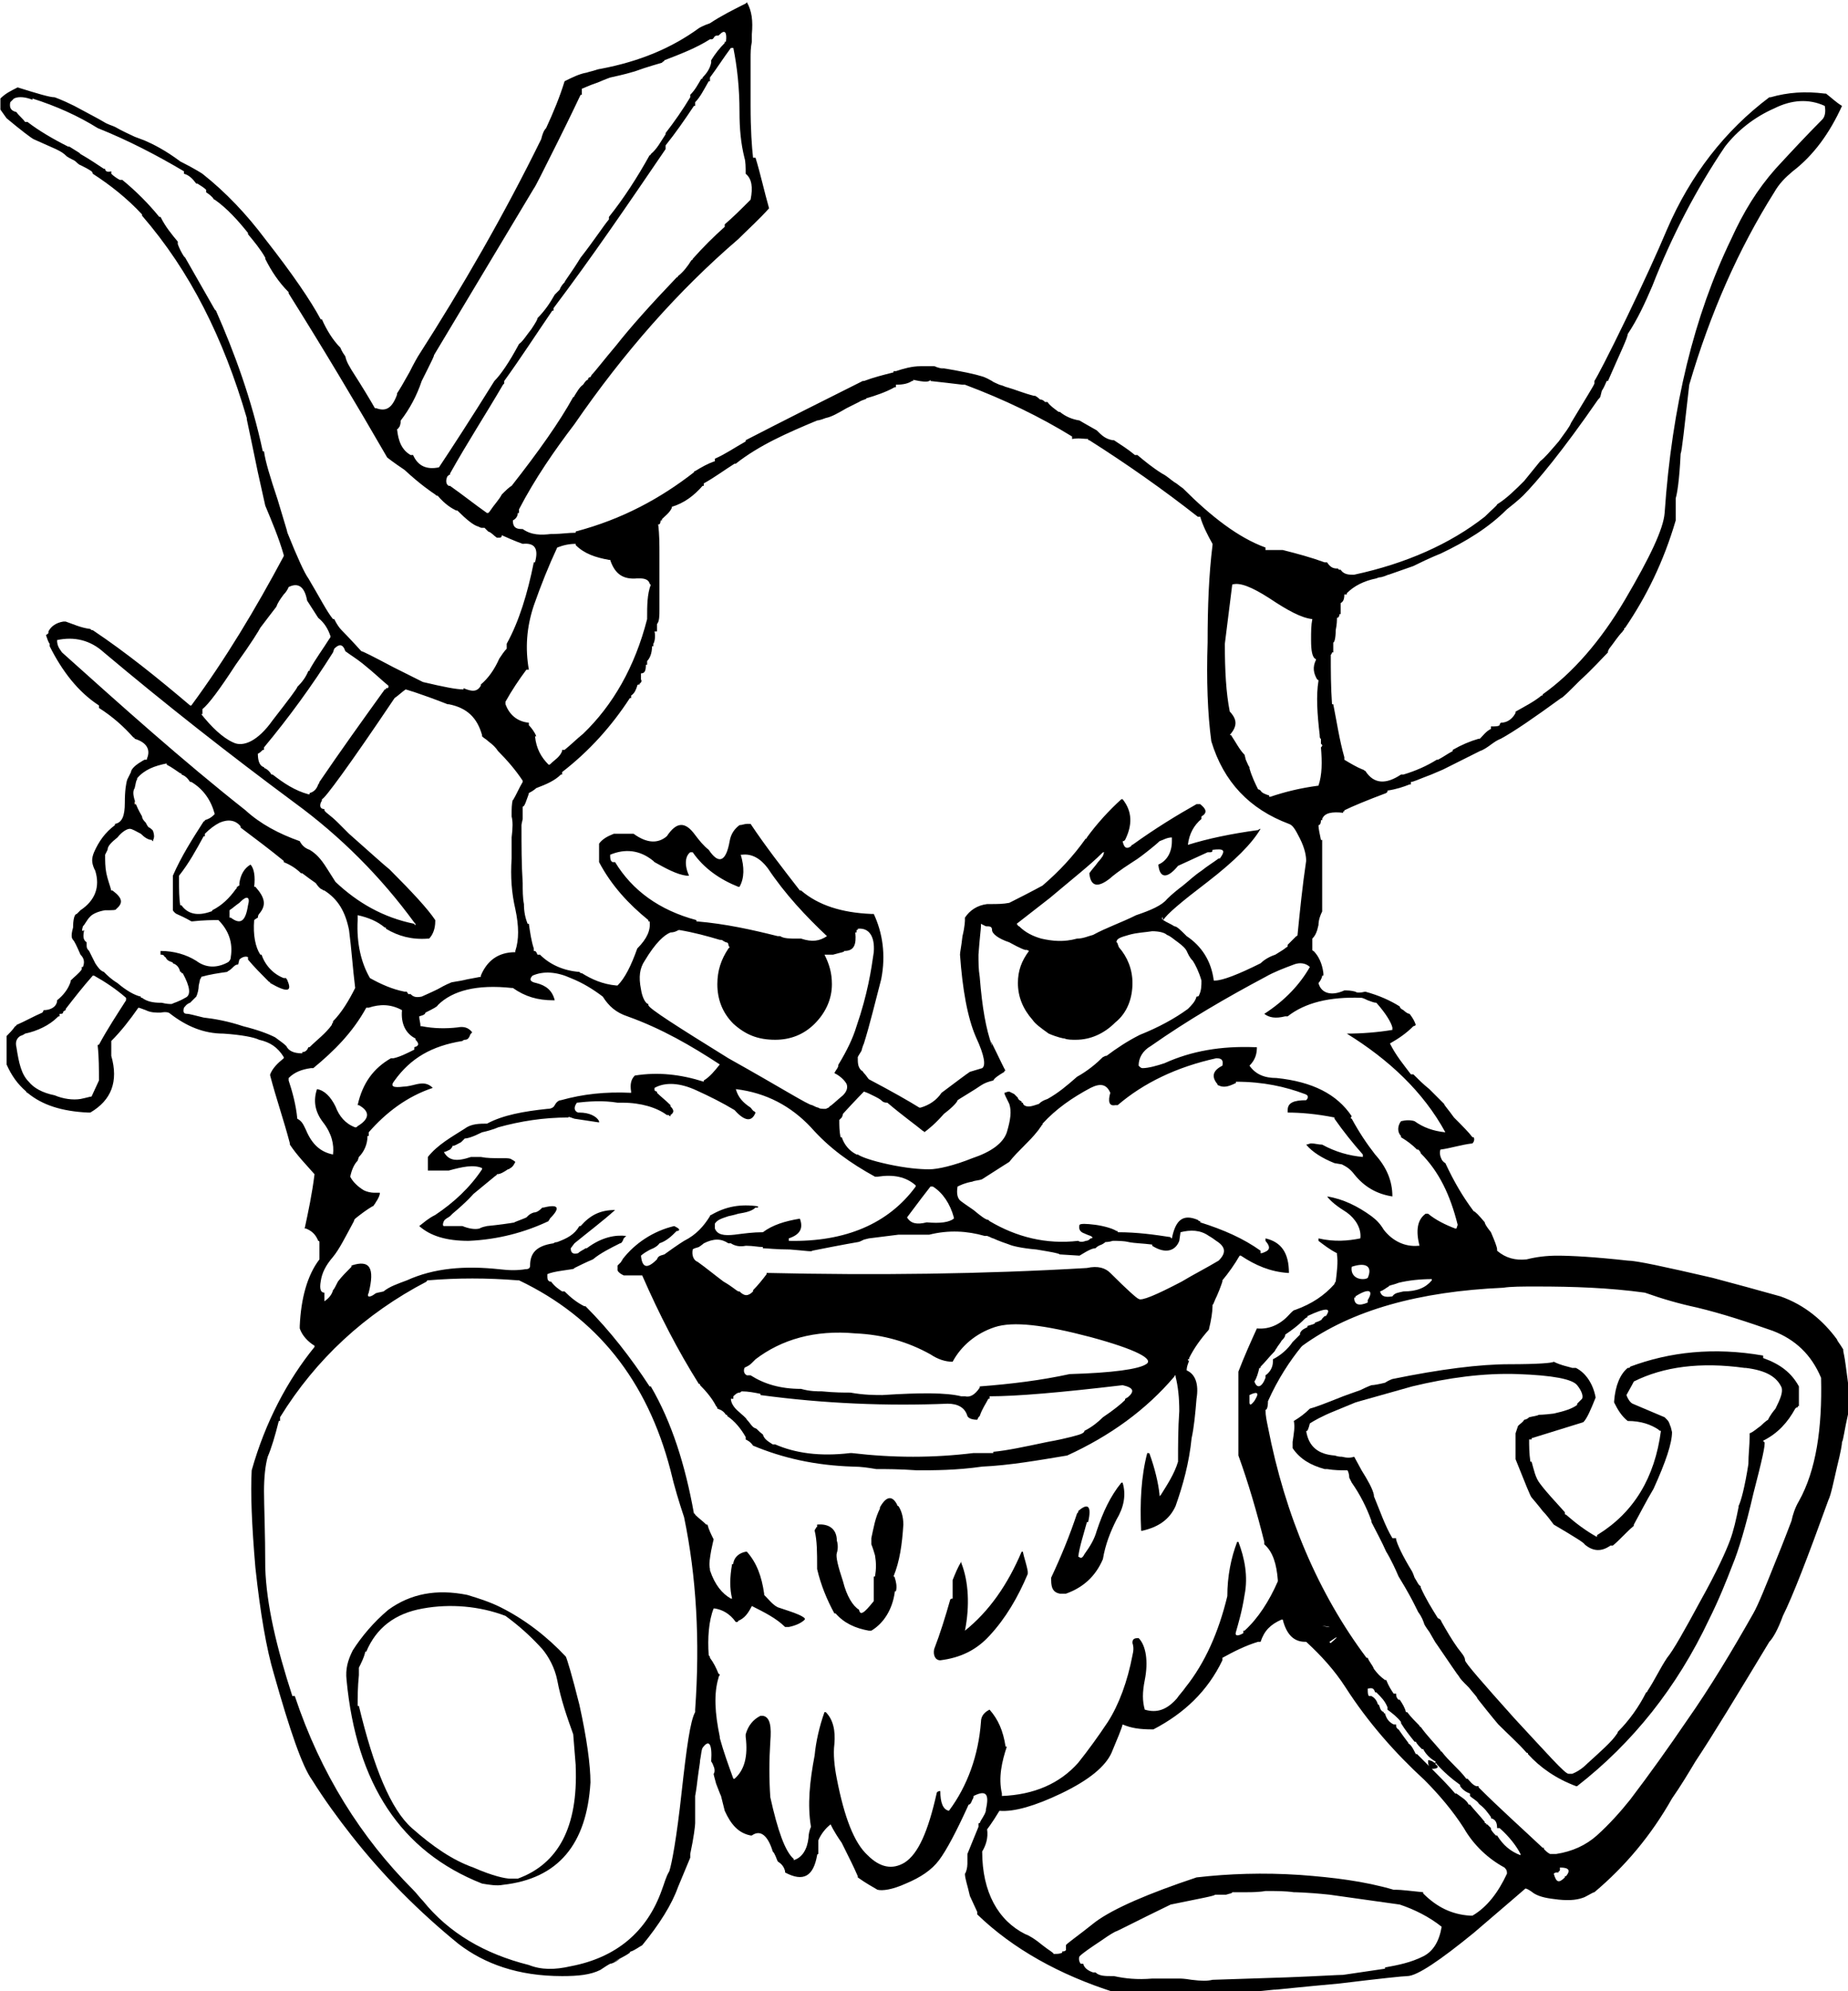 <?xml version="1.0" encoding="UTF-8" standalone="no"?>
<!-- Created with Inkscape (http://www.inkscape.org/) -->

<svg
   version="1.1"
   id="svg2"
   xml:space="preserve"
   width="5.607cm"
   height="6.038cm"
   viewBox="0 0 211.903 228.219"
   xmlns:xlink="http://www.w3.org/1999/xlink"
   xmlns="http://www.w3.org/2000/svg"
   xmlns:svg="http://www.w3.org/2000/svg"
   xmlns:rdf="http://www.w3.org/1999/02/22-rdf-syntax-ns#"
   xmlns:cc="http://creativecommons.org/ns#"
   xmlns:dc="http://purl.org/dc/elements/1.1/"><defs
     id="defs6"><linearGradient
       id="linearGradient1553"><stop
         style="stop-color:#ff0b0b;stop-opacity:1;"
         offset="0.331"
         id="stop1549" /><stop
         style="stop-color:#ffffff;stop-opacity:1;"
         offset="1"
         id="stop1551" /></linearGradient><clipPath
       clipPathUnits="userSpaceOnUse"
       id="clipPath52-5-6"><path
         d="M 0,792 H 612 V 0 H 0 Z"
         id="path50-8-9" /></clipPath><radialGradient
       fx="0"
       fy="0"
       cx="0"
       cy="0"
       r="1"
       gradientUnits="userSpaceOnUse"
       gradientTransform="matrix(59.661,0,0,-59.661,474.536,493.89)"
       spreadMethod="pad"
       id="radialGradient98-24-1"><stop
         style="stop-opacity:1;stop-color:#8c8da5"
         offset="0"
         id="stop92-0-2" /><stop
         style="stop-opacity:1;stop-color:#cbccda"
         offset="0.635"
         id="stop94-6-9" /><stop
         style="stop-opacity:1;stop-color:#cbccda"
         offset="1"
         id="stop96-2-7" /></radialGradient><clipPath
       clipPathUnits="userSpaceOnUse"
       id="clipPath194-1-5"><path
         d="M 0,792 H 612 V 0 H 0 Z"
         id="path192-9-0" /></clipPath><radialGradient
       fx="0"
       fy="0"
       cx="0"
       cy="0"
       r="1"
       gradientUnits="userSpaceOnUse"
       gradientTransform="matrix(73.827,0,0,-73.827,479.7,443.999)"
       spreadMethod="pad"
       id="radialGradient226-6-1"><stop
         style="stop-opacity:1;stop-color:#ec8147"
         offset="0"
         id="stop220-93-2" /><stop
         style="stop-opacity:1;stop-color:#ec8147"
         offset="0.196"
         id="stop222-3-6" /><stop
         style="stop-opacity:1;stop-color:#f0c948"
         offset="1"
         id="stop224-8-48" /></radialGradient><radialGradient
       fx="0"
       fy="0"
       cx="0"
       cy="0"
       r="1"
       gradientUnits="userSpaceOnUse"
       gradientTransform="matrix(19.727,0,0,-19.727,392.838,459.753)"
       spreadMethod="pad"
       id="radialGradient420-6-3"><stop
         style="stop-opacity:1;stop-color:#f7ddc5"
         offset="0"
         id="stop414-1-5" /><stop
         style="stop-opacity:1;stop-color:#f7ddc5"
         offset="0.208"
         id="stop416-3-5" /><stop
         style="stop-opacity:1;stop-color:#f1b07d"
         offset="1"
         id="stop418-2-8" /></radialGradient><clipPath
       clipPathUnits="userSpaceOnUse"
       id="clipPath612-2-1"><path
         d="M 0,792 H 612 V 0 H 0 Z"
         id="path610-8-1" /></clipPath><linearGradient
       xlink:href="#linearGradient1553"
       id="linearGradient1555"
       x1="236.569"
       y1="337.692"
       x2="236.569"
       y2="291.905"
       gradientUnits="userSpaceOnUse"
       gradientTransform="translate(15.251,-36.748)" /><clipPath
       clipPathUnits="userSpaceOnUse"
       id="clipPath5291"><g
         id="g5295"
         transform="translate(-527.801,-423)"><path
           d="M 0,792 H 612 V 0 H 0 Z"
           id="path5293" /></g></clipPath></defs><g
     id="g5850"
     transform="matrix(1.302,0,0,-1.302,-396.025,968.934)"><g
       id="g2105-3-3"
       transform="matrix(1.085,0,0,1.086,-111.579,162.652)"><g
         id="g46-1-1"><g
           id="g48-9-38"
           clip-path="url(#clipPath52-5-6)"><g
             id="g54-6-7"
             transform="translate(404.9,417.4)"><path
               d="M 0,0 C 0.3,0.7 0.6,1.7 0.9,2.9 H 1 V 3 3.2 c 2.9,4.7 6.9,8.4 11.9,11 0,0.1 0.1,0.1 0.1,0.1 2.4,0.2 4.8,0.2 7.3,0 h 0.1 C 26.699,11.3 30.8,6.2 32.699,-1.1 33,-2.4 33.4,-3.7 33.8,-4.9 c 1,-4.8 1.3,-10 0.899,-15.6 v -0.2 C 34.3,-21.4 34,-23.6 33.6,-27.2 c -0.401,-3.7 -0.8,-5.8 -1,-6.4 -0.3,-0.5 -0.401,-1 -0.6,-1.5 -1.2,-3.4 -3.7,-5.5 -7.4,-6.2 -1.3,-0.3 -2.401,-0.3 -3.401,0.1 -3.599,0.9 -6.5,2.6 -8.599,5.2 -0.3,0.3 -0.5,0.6 -0.8,0.9 -4.2,4.2 -7.5,9.4 -9.601,15.7 L 2,-19.4 c -1.301,4 -2.1,7.4 -2.2,10.4 0,2.9 -0.101,5 -0.101,6.2 0,1.1 0.101,2.1 0.301,2.8 m 10.9,36.2 v 0 c -0.1,-1.1 0.299,-1.9 1.1,-2.3 v -0.1 c 0.3,-0.3 0.3,-0.5 -0.1,-0.6 V 33 C 11.3,32.7 10.699,32.4 10.199,32.3 H 10 C 8.6,31.5 7.699,30.3 7.3,28.5 H 7.4 C 8.3,28 8.3,27.4 7.3,26.8 7.199,26.7 7.199,26.7 7.1,26.7 6.3,27 5.8,27.6 5.5,28.4 5.1,29.2 4.6,29.7 4,29.8 3.699,28.9 3.8,28 4.5,27.1 c 0.699,-0.9 0.9,-1.8 0.8,-2.6 -1,0.2 -1.7,0.8 -2.2,2 -0.2,0.4 -0.3,0.7 -0.7,0.9 -0.1,1.1 -0.4,2.2 -0.701,3.1 v 0.2 c 0.5,0.5 1.101,0.7 1.801,0.8 H 3.699 C 5.4,32.9 6.9,34.4 8,36.4 H 8.199 C 9.1,36.7 10,36.7 10.9,36.2 m 19.4,1.7 c -0.2,1 -0.101,1.7 0.3,2.3 0.9,1.5 1.599,2.1 2.099,2.3 0.401,0 0.601,0.2 0.701,0.2 1.2,-0.2 2.299,-0.5 3.299,-0.8 0.101,0 0.201,0 0.301,-0.1 l 0.199,-0.1 c 0.201,0 0.201,-0.2 0.201,-0.2 0,-0.1 0.1,-0.2 0.1,-0.2 l -0.1,-0.1 c -0.6,-0.9 -0.9,-1.8 -0.9,-2.9 0,-1.2 0.4,-2.3 1.3,-3.2 1,-0.9 2,-1.3 3.399,-1.3 1.201,0 2.301,0.4 3.201,1.3 0.9,0.9 1.4,2 1.4,3.2 0,0.9 -0.2,1.6 -0.601,2.4 H 45.9 c 0.7,0.2 0.9,0.2 0.9,0.3 0.8,0 1,0.5 0.899,1.5 H 47.8 v 0.2 h 0.1 v 0.1 c 0.9,0.1 1.4,-0.6 1.299,-1.9 -0.199,-1.4 -0.5,-3.4 -1.399,-6 -0.3,-1 -0.8,-2 -1.4,-3 0,0 -0.1,-0.1 -0.1,-0.3 -0.101,-0.2 -0.2,-0.3 -0.3,-0.5 0.6,-0.3 0.9,-0.7 1,-0.9 0.1,-0.3 0,-0.6 -0.301,-0.9 -0.599,-0.5 -1,-0.9 -1.099,-0.9 0,-0.1 -0.1,-0.1 -0.3,-0.2 -0.3,0 -0.5,0 -0.601,0.1 -0.099,0 -0.299,0.1 -0.5,0.2 -0.299,0 -2.5,1.4 -6.799,3.8 -4.201,2.6 -6.4,4 -6.5,4.3 v 0.1 c -0.201,0 -0.5,0.5 -0.6,1.2 m 4,11.1 h 0.2 c 0.9,-1.3 2.199,-2.2 3.699,-2.8 H 38.3 c 0.399,0.7 0.399,1.6 0.1,2.6 h 0.1 c 0.8,0.1 1.5,-0.3 2.1,-1.1 1.4,-2.1 3.099,-3.9 4.8,-5.5 C 44.8,41.8 44.199,41.7 43.3,42 H 43.199 43 c -0.6,0 -1.1,0 -1.4,0.2 h -0.2 c -2,0.5 -4.201,1 -6.6,1.2 v 0.1 c -3,0.8 -5.2,2.4 -6.601,4.7 L 28,48.2 c -0.2,0.1 -0.2,0.3 -0.2,0.6 1.2,0.5 2.399,0.4 3.5,-0.5 l 0.1,-0.1 c 0.9,-0.5 1.799,-1 2.6,-1.1 h 0.199 C 33.8,48 33.9,48.7 34.3,49 M -2.2,45 c 0.5,0.5 0.8,0.4 0.6,-0.3 -0.201,-1.3 -0.6,-1.6 -1.4,-1 h -0.1 v 0.6 c 0.299,0.2 0.5,0.4 0.799,0.6 z m 0.8,3 v 0 C -1.9,47.7 -2.2,47.2 -2.301,46.5 V 46.3 C -2.4,46.3 -2.4,46.2 -2.5,46.2 c 0,-0.1 0,-0.1 -0.1,-0.2 -0.5,-0.7 -1.1,-1.3 -1.9,-1.7 0,0 0,-0.1 -0.1,-0.1 C -5.7,43.8 -6.5,44 -7,44.7 h -0.1 c -0.1,0.6 -0.1,1.3 -0.1,2 v 0.1 0.3 c 0.8,1 1.399,2.1 2,3.2 h 0.1 v 0.2 c 0.4,0.4 0.799,0.7 1.2,0.9 0.7,0.3 1.3,0.2 1.7,-0.3 V 51 C -1,50.1 0.199,49.2 1.3,48.3 V 48.2 C 1.8,48 2.3,47.7 2.699,47.3 H 2.8 C 3.199,47 3.6,46.7 3.9,46.5 4.1,46.2 4.3,46 4.4,46 4.5,45.9 4.6,45.9 4.6,45.9 5.699,45.2 6.3,44.2 6.6,42.7 6.8,41.2 6.9,39.6 7.1,38 6.6,37 6,36 5.3,35.3 V 35.2 C 5.3,35.2 5.199,35.1 5.199,35 4.699,34.3 4,33.8 3.4,33.2 H 3.3 C 3.199,32.9 3,32.8 2.8,32.8 V 32.7 C 2.1,32.7 1.699,32.9 1.5,33.3 1.3,33.5 1,33.7 0.6,34 0,34.3 -0.801,34.6 -2,34.9 c -1.2,0.4 -2.301,0.6 -3.2,0.7 -0.8,0.2 -1.2,0.3 -1.3,0.3 -0.301,0 -0.4,0.1 -0.301,0.5 0.101,0.1 0.201,0.3 0.5,0.4 0.101,0.1 0.301,0.3 0.5,0.5 0.101,0.2 0.201,0.6 0.201,0.9 0.1,0.4 0.1,0.6 0.2,0.6 v 0.1 c 0.7,0.2 1.4,0.3 2.099,0.4 0.101,0.1 0.201,0.1 0.401,0.3 0.2,0.2 0.3,0.3 0.5,0.3 l 0.099,0.4 c 0.201,0.2 0.5,0.3 0.701,0.2 v -0.2 c 0.5,-0.6 1.1,-1.2 1.7,-1.8 0,0 0.099,0 0.099,-0.1 C 1.6,37.6 2,37.7 1.6,38.6 c 0,0.1 -0.1,0.1 -0.1,0.2 H 1.3 c -0.8,0.3 -1.5,1 -1.8,1.9 h -0.1 c -0.4,0.6 -0.6,1.6 -0.5,2.8 0,0 0.1,0.1 0.299,0.2 0,0.2 0.101,0.3 0.101,0.3 0.6,0.7 0.5,1.3 -0.3,2.2 h -0.1 c 0.1,0.8 0,1.5 -0.3,1.8 m 20.7,13 v 0.2 c 0.5,0.9 1.1,1.8 1.7,2.6 h 0.199 C 20.9,65.5 21,67.2 21.6,69 c 0.599,1.7 1.2,3.2 1.9,4.7 0.5,0.2 1,0.3 1.5,0.3 v -0.1 c 0.699,-0.7 1.6,-1 2.699,-1.2 H 27.8 c 0.399,-1.2 1.1,-1.6 2.2,-1.5 h 0.199 C 30.6,71.2 30.9,71.1 31,70.8 31,70.7 31.1,70.7 31.1,70.7 30.8,69.9 30.8,69 30.8,68 v -0.1 c -1,-3.9 -2.8,-7 -5.2,-9.3 -0.5,-0.4 -1,-0.9 -1.5,-1.3 h -0.2 v -0.1 c -0.201,-0.5 -0.6,-0.7 -0.9,-1 -0.1,-0.1 -0.1,-0.1 -0.2,-0.1 -0.601,0.6 -1,1.3 -1.101,2.3 H 21.8 c -0.101,0.3 -0.4,0.7 -0.601,0.9 v 0.2 c -1,0.1 -1.599,0.7 -1.899,1.5 m -9,0.5 c 0.3,0.2 0.6,0.5 0.899,0.7 0,0 1.101,-0.3 3.401,-1.2 h 0.099 C 16.199,60.7 17,59.9 17.4,58.5 v -0.1 c 0.2,-0.2 0.299,-0.2 0.5,-0.4 0.4,-0.3 0.6,-0.5 0.799,-0.8 0.701,-0.7 1.401,-1.5 2,-2.4 v -0.1 c -0.299,-0.5 -0.5,-1 -0.799,-1.5 v 0.1 c -0.1,-0.4 -0.1,-0.8 -0.1,-1.2 v -0.2 c 0.1,-0.4 0.1,-0.9 0,-1.7 V 50 48.7 48.5 c -0.101,-1.5 0,-2.8 0.3,-4.1 0.3,-1.4 0.3,-2.5 0,-3.4 v -0.1 c -1.401,0 -2.3,-0.7 -2.8,-1.9 v -0.1 c -0.101,0 -0.5,-0.1 -1.101,-0.2 C 15.4,38.5 14.9,38.5 14.8,38.4 c 0,0 -0.3,-0.1 -1,-0.5 -0.601,-0.3 -1.101,-0.5 -1.3,-0.6 -0.5,-0.1 -0.7,0 -0.9,0.2 h -0.2 c 0,0.1 -0.1,0.1 -0.1,0.2 h -0.2 c -1,0.2 -1.901,0.6 -2.8,1.1 -0.7,1.2 -1.101,2.8 -1,4.7 v 0.2 0.2 c 0.899,-0.2 1.6,-0.5 2.2,-1 0.1,0 0.1,0 0.1,-0.1 1,-0.6 2.099,-0.9 3.4,-0.8 h 0.1 c 0.3,0.3 0.5,0.8 0.5,1.4 v 0.1 C 13,44.4 11.8,45.7 9.9,47.6 9.4,48 8.3,49 6.6,50.5 6.4,50.7 6.199,50.9 5.699,51.4 5.1,52 4.699,52.2 4.6,52.4 v 0.1 c -0.3,0 -0.401,0.2 -0.3,0.5 l 0.1,0.2 v 0.1 c 0.2,0 2.2,2.7 5.9,8.2 m -5.2,5 C 5.1,66.4 5,66.3 5,66.3 4.5,65.5 3.9,64.7 3.4,63.8 3.4,63.7 3.4,63.7 3.3,63.7 3.1,63.2 2.8,62.8 2.4,62.4 2.4,62.3 1.8,61.5 0.4,59.7 -0.801,58 -2,57.5 -2.801,57.9 -3.7,58.3 -4.6,59.2 -5.4,60.2 h 0.099 v 0.4 c 0.5,0.4 1.401,1.6 2.701,3.6 1.299,1.8 1.9,2.8 2,3 0.6,0.8 1,1.3 1.299,1.7 0.101,0.3 0.301,0.6 0.601,1 0.3,0.3 0.399,0.6 0.399,0.6 0.801,0.4 1.301,0 1.5,-1.1 L 4.1,68 c 0.5,-0.4 0.8,-0.9 1,-1.5 m 4.7,-4 c 0,-0.2 0,-0.2 -0.2,-0.2 0,-0.1 0,-0.1 -0.1,-0.1 -1.801,-2.5 -3.6,-5 -5.301,-7.5 0,0 0,-0.1 -0.099,-0.2 C 4,54.2 3.8,53.9 3.4,53.8 V 53.7 H 3.3 C 2.199,54 1.3,54.6 0.4,55.3 H 0.3 c -0.101,0.2 -0.3,0.4 -0.5,0.5 0,0 -0.101,0 -0.101,0.1 -0.399,0.1 -0.5,0.6 -0.5,1.1 0.101,0 0.301,0.2 0.401,0.3 h 0.099 v 0.2 c 2,2.4 3.901,5 5.601,7.7 l 0.1,0.3 c 0.4,0.4 0.7,0.4 0.9,-0.2 0.399,-0.3 0.899,-0.6 1.399,-1 1,-0.8 1.601,-1.4 2.101,-1.8 m 27.3,52.2 v -0.1 c -0.401,-0.4 -0.8,-0.9 -1.1,-1.4 V 113 c -0.1,-0.5 -0.4,-0.9 -0.7,-1.2 0,-0.1 0,-0.1 -0.101,-0.1 -0.299,-0.5 -0.5,-0.9 -0.899,-1.3 v -0.2 c -0.601,-1 -1.3,-2 -2,-2.9 v -0.1 c -0.4,-0.6 -0.7,-1.2 -1.2,-1.6 0,-0.1 -0.1,-0.1 -0.1,-0.1 -1,-1.8 -2.1,-3.5 -3.301,-5 v -0.2 C 27.199,99.7 26.5,98.6 25.4,97.2 24.6,95.9 24.1,95.3 24.1,95.2 24,95.1 23.8,94.9 23.699,94.6 23.4,94.3 23.3,94.2 23.3,94.2 c -0.4,-0.7 -0.8,-1.3 -1.4,-1.9 0,-0.1 -0.1,-0.3 -0.5,-0.9 -0.4,-0.5 -0.701,-1 -1,-1.2 -0.8,-1.5 -1.5,-2.5 -2,-3 -2,-3.2 -3.5,-5.5 -4.5,-7 -1,-0.2 -1.701,0.1 -2.1,1 h -0.2 c -0.7,0.4 -1,1.1 -1.1,2.1 0.1,0 0.1,0.1 0.199,0.2 0,0 0.101,0.2 0.101,0.5 0.7,0.9 1.3,2 1.7,3.2 l 0.5,1 c 0.3,0.6 0.5,1 0.5,1.1 5.4,9 8.1,13.5 8.1,13.5 0.099,0.1 0.7,1.3 1.9,3.7 1.199,2.4 1.8,3.7 1.9,3.9 h 0.1 v 0.1 0.2 0.2 c 0.1,0 0.4,0.2 1.3,0.5 0.7,0.3 1,0.4 1,0.4 0.399,0.1 1,0.2 2,0.5 1.1,0.4 1.899,0.6 2.2,0.7 l 0.1,0.1 c 0.099,0 0.099,0.1 0.099,0.1 1.301,0.5 2.601,1 3.701,1.7 H 36 c 0.1,0 0.1,0 0.199,0.1 0.101,0.2 0.201,0.2 0.301,0.2 0.1,0 0.1,0 0.199,0.1 0.401,0.4 0.601,0.2 0.5,-0.6 z m 0.5,-0.5 h 0.2 c 0.3,-1.5 0.5,-3.2 0.5,-5.2 0,-1.3 0.1,-2.5 0.399,-3.7 0.101,-0.3 0.101,-0.8 0.101,-1.3 0.5,-0.4 0.6,-1.1 0.399,-2.1 L 39.1,101.8 c -0.7,-0.7 -1.3,-1.3 -2,-1.9 V 99.7 C 36.199,98.9 35.3,98 34.5,97.1 34.5,97 34.4,97 34.4,97 c -0.3,-0.5 -0.701,-1 -1.1,-1.3 0,0 0,-0.1 -0.101,-0.1 C 31,93.3 29.4,91.5 28.3,90.1 27.199,88.8 26.6,88 26.3,87.7 26.199,87.5 26.199,87.5 26.1,87.5 26,87.4 26,87.4 26,87.3 c -0.1,0 -0.2,-0.1 -0.4,-0.4 -0.3,-0.2 -0.5,-0.6 -0.7,-0.9 0,-0.1 -0.1,-0.1 -0.1,-0.1 -1.101,-2 -2.8,-4.4 -5,-7.2 C 19.6,78.6 19.3,78.3 19,78 18.8,77.6 18.4,77.2 18,76.6 l -0.1,-0.1 h -0.1 c -1,0.7 -2,1.5 -3,2.2 H 14.699 C 14.5,78.8 14.4,79.1 14.6,79.5 c 0,0 0.099,0 0.099,0.1 H 14.8 v 0.1 c 1.399,2.5 2.899,4.8 4.3,7.2 l 0.099,0.1 v 0.2 C 20.5,89 21.8,91 23.1,92.9 h 0.099 v 0.2 C 26.3,97.2 29.3,101.6 32.3,106 v 0.2 0.1 c 0.8,1 1.5,2 2.3,3.2 h 0.099 v 0.1 0.2 c 0.401,0.4 0.701,1 1.101,1.7 h 0.1 v 0.2 0.1 c 0.6,0.8 1.1,1.6 1.7,2.4 M -14.2,39 h 0.1 c 0.9,-0.5 1.799,-1.1 2.6,-1.8 V 37 c -0.7,-1.1 -1.5,-2.3 -2.2,-3.6 -0.101,0 -0.101,0 -0.101,-0.1 0.101,-0.9 0.101,-1.9 0.101,-2.8 l -0.601,-1.3 c -0.099,0 -0.399,-0.1 -0.899,-0.2 -0.601,-0.1 -1.4,0 -2.101,0.3 -1,0.2 -1.699,0.6 -2.099,1.1 -0.6,0.6 -0.8,1.5 -1,2.8 -0.1,0.4 0,0.7 0.3,0.9 0.299,0.1 0.4,0.2 0.4,0.2 1,0.2 2,0.7 2.6,1.3 0.1,0.1 0.1,0.1 0.2,0.1 v 0.2 c 0.2,0 0.3,0 0.3,0.2 0.1,0 0.1,0.1 0.2,0.1 v 0.1 c 0.7,0.9 1.4,1.8 2.2,2.7 m 1.2,10.2 c 0,0.3 0.3,0.6 0.8,1 0.399,0.5 0.8,0.7 1,0.7 0.2,0 0.5,-0.2 0.899,-0.4 C -10,50.2 -9.7,50 -9.4,50 c 0,-0.1 0.099,-0.1 0.099,-0.1 V 50 c 0.101,0.2 0.101,0.4 0,0.7 0,0 0,0.1 -0.299,0.3 -0.1,0 -0.201,0.2 -0.3,0.4 -0.1,0.1 -0.3,0.3 -0.3,0.5 -0.101,0.2 -0.3,0.5 -0.5,1 h -0.101 c 0,0.3 0,0.3 0.101,0 -0.2,0.6 -0.3,1 -0.101,1.3 0.101,0.4 0.101,0.6 0.201,0.7 V 55 c 0.6,0.7 1.4,1 2.4,1.2 v -0.1 c 0.399,-0.2 0.8,-0.5 1.1,-0.7 0.1,0 0.1,0 0.1,-0.1 0.3,-0.1 0.5,-0.3 0.699,-0.6 H -6.2 c 1,-0.6 1.6,-1.5 1.899,-2.6 L -4.4,52 c -0.2,-0.2 -0.401,-0.3 -0.7,-0.4 0,-0.1 -0.1,-0.1 -0.1,-0.1 -0.9,-1.4 -1.8,-2.8 -2.5,-4.4 v -0.6 -0.2 -1.5 -0.1 -0.4 c 0.1,-0.2 0.3,-0.3 0.3,-0.3 0.7,-0.3 1.2,-0.6 1.2,-0.6 h 0.1 c 0.9,0.1 1.6,0.1 2,0.1 H -4 c 0.8,-0.8 1.199,-1.8 1,-3 0,-0.2 -0.1,-0.3 -0.2,-0.4 C -4.1,39.6 -5,39.6 -5.801,40.2 -6.6,40.7 -7.6,41 -8.7,41 v -0.3 c 0.1,0 0.2,0 0.3,-0.1 0,-0.1 0.099,-0.1 0.099,-0.1 0.101,-0.2 0.201,-0.3 0.5,-0.4 0.101,0 0.101,-0.1 0.101,-0.1 0.3,-0.1 0.5,-0.3 0.6,-0.7 0.1,0 0.1,0 0.1,-0.1 h 0.1 c 0.599,-1.1 0.7,-1.8 0.2,-2 -0.5,-0.3 -0.9,-0.4 -1.101,-0.5 -0.199,0 -0.399,0 -0.799,0.1 h -0.1 c -0.601,0 -1.101,0.1 -1.5,0.4 -0.101,0 -0.101,0 -0.101,0.1 -0.5,0.1 -1.199,0.5 -1.899,1.1 -0.5,0.3 -0.8,0.6 -1.101,0.9 -0.299,0.1 -0.5,0.4 -0.699,0.7 l -0.5,1 c -0.2,0.2 -0.2,0.3 -0.2,0.5 v 0.2 c -0.3,0.2 -0.3,0.5 -0.2,1 -0.2,-0.2 -0.2,0 -0.1,0.3 0.199,0.2 0.3,0.5 0.6,0.8 0.2,0.2 0.599,0.4 1.2,0.5 0.6,0 0.899,0 0.899,0.1 0.601,0.5 0.5,0.9 -0.299,1.5 h -0.1 c -0.101,0.4 -0.3,0.9 -0.4,1.4 -0.1,0.5 -0.1,1 -0.1,1.5 0,0 0.1,0.2 0.2,0.4 m -4.1,17 c 1.4,0.3 2.7,0 3.799,-1 C -8.301,61 -3.2,57 2.199,53 5.9,50.3 9.199,47 11.9,43.3 12,43.2 12,43.2 12,43.1 c 0,0 -0.1,0 -0.1,0.1 -2.5,0.5 -4.6,1.7 -6.4,3.4 L 4.8,47.7 C 4.3,48.5 3.9,48.9 3.4,49.2 3.1,49.3 2.8,49.5 2.6,49.9 0.9,50.5 -0.6,51.3 -1.801,52.4 -7,56.5 -11.9,60.9 -16.7,65.2 c -0.2,0.3 -0.4,0.5 -0.4,1 m -2,43.8 v 0.1 c 1.9,-0.6 3.7,-1.4 5.299,-2.4 2.5,-1 4.801,-2.2 7,-3.5 V 104 c 0.401,-0.1 0.701,-0.4 1,-0.8 H -5.7 c 0.3,-0.2 0.5,-0.3 0.7,-0.5 v -0.2 c 0.3,-0.2 0.4,-0.3 0.5,-0.4 0.1,-0.1 0.1,-0.2 0.199,-0.2 1,-0.7 1.901,-1.7 2.701,-2.7 v -0.1 c 0.5,-0.6 1,-1.2 1.4,-1.9 v -0.1 c 0.5,-1 1.1,-1.9 1.899,-2.7 V 94.3 C 4.4,90 7.1,85.5 9.699,81 c 0,0 0.5,-0.4 1.401,-1 1.3,-1.2 2.2,-1.8 2.5,-2 0.099,-0.1 0.099,-0.1 0.2,-0.1 0.6,-0.7 1.1,-1 1.5,-1.2 h 0.1 c 0.7,-0.7 1.299,-1.2 1.7,-1.3 0.2,-0.1 0.2,-0.1 0.3,-0.1 h 0.2 c 0.099,-0.1 0.2,-0.2 0.3,-0.3 0.299,-0.1 0.4,-0.3 0.7,-0.5 h 0.099 c 0.201,0 0.301,0 0.301,0.2 1.1,-0.5 1.699,-0.7 1.699,-0.7 1,0.1 1.301,-0.4 1,-1.5 H 21.6 C 21.1,70 20.4,67.7 19.4,65.9 V 65.7 65.5 C 19.199,65.3 19,65 18.8,64.7 18.4,63.8 17.9,63.1 17.3,62.6 V 62.5 C 17,62 16.6,62 15.9,62.3 v -0.1 c -0.6,0 -1.6,0.2 -3.3,0.6 -0.2,0.1 -1,0.5 -2.401,1.2 C 8.5,64.9 7.699,65.3 7.6,65.3 6.6,66.4 6,67 6,67 5.8,67.2 5.6,67.5 5.4,67.9 H 5.3 c -0.5,0.6 -1.101,1.8 -2,3.3 -0.3,0.4 -0.9,1.7 -1.7,3.7 0,0.1 -0.3,1 -0.8,2.7 -0.601,1.8 -1,3.1 -1.101,3.9 H -0.4 c -0.901,4.2 -2.3,8 -3.8,11.4 L -4.301,93 C -5.1,94.4 -5.9,95.8 -6.7,97.2 l -0.101,0.1 C -7,97.6 -7.2,98 -7.301,98.3 v 0.2 c -0.5,0.6 -1,1.2 -1.399,2 h -0.101 c -0.899,1.1 -1.899,2.1 -3,3 H -12 c -0.2,0.1 -0.5,0.3 -0.7,0.5 v 0.2 c -0.3,-0.1 -0.5,0 -0.5,0.2 h -0.101 c -0.599,0.4 -1.199,0.8 -1.899,1.2 l -0.101,0.1 c -0.299,0.2 -0.5,0.3 -0.799,0.5 h -0.1 c -1.2,0.6 -2.4,1.3 -3.3,2 h -0.2 c -0.2,0.3 -0.5,0.5 -0.7,0.8 -0.401,0.1 -0.6,0.3 -0.5,0.8 l 0.3,0.3 c 0.4,0.2 1,0.1 1.5,-0.1 m 124,-143.5 v 0.2 c 0.7,0 0.9,-0.2 0.5,-0.7 h -0.1 v -0.1 c -0.5,-0.5 -0.7,-0.4 -0.9,0.3 0.1,0.1 0.2,0.1 0.2,0.1 h 0.099 c 0.101,0 0.101,0 0.101,0.1 0,0 0.1,0 0.1,0.1 m -15.3,14.1 h -0.2 c -0.1,0.1 -0.1,0.3 -0.1,0.6 0.399,0.1 0.5,0 0.6,-0.3 H 90 c 0.4,-0.4 0.699,-0.7 0.9,-1.2 v -0.2 c 0.4,-0.3 0.799,-0.6 1.1,-1 v -0.1 c 0.3,-0.5 0.699,-1 1.1,-1.5 h 0.099 c 0.101,-0.2 0.301,-0.4 0.5,-0.6 H 93.8 c 0.2,-0.4 0.6,-0.8 1,-1 v -0.1 c 0.6,-0.7 1.3,-1.3 2,-1.8 v -0.1 c 0.2,-0.3 0.5,-0.5 0.8,-0.6 v -0.2 c 0.2,-0.2 0.599,-0.4 0.7,-0.6 l 0.1,-0.1 c 0.4,-0.3 0.6,-0.6 0.9,-1 v -0.1 c 0.399,-0.1 0.5,-0.4 0.5,-0.8 h 0.1 0.1 c 0.8,-0.7 1.4,-1.5 1.699,-2.1 v -0.1 c -0.799,0.3 -1.399,0.8 -1.899,1.6 h -0.101 c -0.099,0.1 -0.299,0.3 -0.399,0.5 v 0.1 l -0.3,0.3 c -0.1,0 -0.1,0 -0.1,0.1 h -0.1 v 0.1 c -0.4,0.5 -0.8,0.9 -1.2,1.4 h -0.1 c -0.2,0.4 -0.6,0.6 -1,0.9 h -0.1 c -0.6,0.7 -1.201,1.3 -1.9,2 0.4,0 0.6,0.1 0.4,0.3 -0.1,0 -0.1,0.1 -0.1,0.2 h -0.101 c -0.099,0.1 -0.299,0.2 -0.5,0.2 0,-0.2 0,-0.4 0.101,-0.5 -0.4,0.4 -0.7,0.7 -1,1 h -0.101 c -0.199,0.4 -0.299,0.6 -0.5,0.8 -0.099,0 -0.099,0.1 -0.099,0.1 -0.3,0.4 -0.6,0.8 -0.8,1.1 -0.101,0 -0.101,0.1 -0.101,0.1 -0.099,0 -0.099,0.2 -0.099,0.3 h -0.2 c -0.4,0.2 -0.6,0.5 -0.701,0.9 -0.099,0 -0.099,0 -0.099,0.1 -0.3,0.1 -0.3,0.4 -0.401,0.6 0,0 -0.099,0 -0.099,0.1 -0.1,0.3 -0.3,0.5 -0.5,0.6 m -3.3,4.3 c 0,0 -0.101,0 -0.101,0.1 0.701,0.5 0.801,0.5 0.101,-0.1 M 66,-41.1 c -0.1,0.1 -0.2,0.4 -0.1,0.6 0.299,0.3 0.9,0.7 1.799,1.3 0.701,0.5 1.101,0.7 1.101,0.7 0.1,0 1.6,0.8 4.5,2.2 2.399,0.5 3.6,0.7 3.6,0.8 h 0.9 c 0.3,0.1 0.5,0.1 0.5,0.2 h 1.2 c 1.1,0 1.5,0.1 1.5,0.1 0.8,0 1.6,0 2.3,-0.1 0,0 1,0 2.899,-0.2 l 5.701,-0.8 c 1.2,-0.4 2.4,-1 3.4,-1.8 -0.2,-1.2 -0.7,-2 -1.5,-2.4 -1,-0.5 -2,-0.7 -3.101,-0.9 v -0.1 L 87.3,-42 c -0.4,0 -1.9,-0.1 -4.5,-0.2 l -6.101,-0.2 c -0.399,-0.1 -0.899,-0.1 -1.699,0 -0.6,0.1 -0.9,0.1 -0.9,0.1 h -2.3 c -1.2,-0.1 -2.2,0 -3.101,0.2 H 68.5 c -0.5,0 -1,0 -1.301,0.3 H 67 c -0.301,0.1 -0.7,0.3 -0.801,0.7 z m 19.6,27.4 v 0 c 0.8,-0.1 0.8,-0.2 0,0 m -8.1,-2.8 v 0.2 c 0.9,0.5 1.9,1 2.9,1.3 h 0.2 c 0.3,0.9 0.8,1.4 1.7,1.8 h 0.1 c 0.299,-1.2 0.9,-1.8 1.799,-1.8 H 84.3 c 1.2,-1.1 2.3,-2.3 3.2,-3.7 1.8,-2.8 4,-5.3 6.4,-7.5 1.2,-1.2 2.299,-2.5 3.2,-3.9 0.8,-1.4 2,-2.5 3.3,-3.2 0.2,-0.2 0.2,-0.3 0.2,-0.5 -0.7,-1.5 -1.6,-2.7 -2.8,-3.4 h -0.2 c -1.5,0.1 -2.7,0.7 -3.8,1.8 v 0.1 c -1,0.1 -1.8,0.2 -2.2,0.2 h -0.2 c -2.4,0.7 -4.9,1 -7.6,1.2 -3,0.2 -5.8,0.1 -8.4,-0.2 -3.9,-1.3 -6.701,-2.5 -8.201,-3.6 -1.5,-1.2 -2.399,-1.8 -2.399,-1.9 V -40 c -0.101,-0.1 -0.2,-0.1 -0.3,-0.1 v -0.1 c -0.2,-0.1 -0.4,-0.1 -0.6,-0.1 h -0.1 c 0,0.1 -0.4,0.3 -0.9,0.7 -0.6,0.5 -1.1,0.8 -1.4,0.9 -2.2,1.1 -3.5,3.4 -3.5,6.7 0.3,0.5 0.5,1.1 0.4,1.8 0,0 0.4,0.5 1,1.5 1.2,-0.1 2.9,0.4 5,1.4 2.299,1.1 3.6,2.2 4.1,3.3 0.5,1.2 0.8,1.9 0.9,2.3 0.7,-0.3 1.4,-0.4 2.4,-0.4 h 0.1 c 2.5,1.3 4.4,3.1 5.6,5.6 m 2.699,21.2 c 0.101,0 0.101,0 0,0 C 80.1,4.5 80,4.4 79.9,4.3 79.8,4.2 79.699,4.2 79.699,4.4 V 5 C 80.3,5.3 80.5,5.2 80.199,4.7 M 58.5,4.7 h 0.1 v 0.2 c 2.2,0 5.7,0.3 10.8,0.9 0.9,-0.2 1,-0.5 0.4,-1 -0.101,0 -0.101,-0.1 -0.2,-0.1 V 4.6 C 69.3,4.3 68.699,3.8 67.8,3.2 67.4,2.8 66.9,2.4 66.3,2.1 66.3,2 66.199,1.9 65.9,1.8 65.9,1.8 65,1.5 63.3,1.2 61.4,0.8 60,0.5 58.9,0.4 V 0.3 H 57.6 57.3 C 54,-0.1 50.8,-0.1 47.4,0.3 H 47.3 C 44.8,0 42.8,0.3 41.199,1 H 41 C 40.699,1.2 40.3,1.4 40.199,1.8 39.8,2.1 39.699,2.3 39.6,2.3 39.3,2.4 39.199,2.7 38.9,3 38.8,3.2 38.5,3.4 38.3,3.6 37.8,4 37.6,4.4 37.6,4.7 h 0.2 v 0.2 c 0.1,0.1 0.3,0.3 0.5,0.3 0.1,0 0.1,0.1 0.2,0.1 0.5,0 1,-0.1 1.5,-0.2 L 40,5 C 45.199,4.3 50.3,4.1 55.199,4.3 56,4.3 56.6,4 56.8,3.3 56.9,3.1 57.199,3 57.6,3 l 0.099,0.2 0.101,0.1 c 0.2,0.6 0.5,1 0.7,1.4 m -2.9,3 C 56.3,9 57.5,10 59,10.5 60.5,11 63,10.7 66.8,9.7 70.5,8.7 72,7.9 71.3,7.5 70.699,7.1 68.6,6.8 65.1,6.7 62.8,6.2 60.4,5.9 57.8,5.7 V 5.6 C 57.4,5 57,4.8 56.6,4.9 H 56.3 C 55.1,5.2 53,5.2 49.9,5 c -0.6,0 -1.5,0 -2.6,0.2 -0.5,0 -1.3,0 -2.3,0.1 -0.4,0 -1,0 -1.7,0.2 -1.7,0 -3,0.4 -4.101,1.1 H 38.9 C 38.699,6.7 38.6,6.9 38.699,7.2 38.8,7.3 39,7.3 39.3,7.6 l 0.3,0.3 c 2.099,1.6 4.8,2.4 8.099,2.1 C 50,9.9 52,9.3 53.8,8.3 54.4,7.9 55,7.7 55.6,7.7 M 54,21.9 c 0.8,-0.5 1.4,-1.4 1.699,-2.5 V 19.3 C 55.3,19 54.6,18.9 53.5,19 c -0.801,-0.2 -1.301,-0.1 -1.6,0.4 0.9,1.2 1.5,2 1.9,2.5 z m 20.1,-3.7 c 0.8,0.2 1.599,0.2 2.3,-0.3 0,0 0.2,-0.1 0.6,-0.4 0.8,-0.5 0.8,-1 0.199,-1.6 -1,-0.6 -2,-1.1 -3,-1.7 C 72.1,13.1 70.9,12.6 70.699,12.8 70.6,12.8 69.8,13.5 68.4,14.9 68,15.3 67.4,15.5 66.5,15.3 58,14.8 49.4,14.7 40.5,14.9 V 14.8 C 40.199,14.4 39.8,13.9 39.4,13.5 V 13.4 C 39,13 38.699,13 38.3,13.4 H 38.199 C 38,13.5 37.699,13.8 37,14.2 c -0.801,0.6 -1.4,1.1 -2.1,1.6 -0.3,0.1 -0.5,0.5 -0.4,1 0.1,0.1 0.199,0.1 0.5,0.2 0.3,0.2 0.4,0.3 0.4,0.3 0.799,0.4 1.4,0.4 2,0 h 0.2 c 0.3,-0.2 0.7,-0.3 1.2,-0.2 h 0.1 c 0.5,0 0.9,-0.1 1.299,-0.1 v -0.1 c 0.301,0 1.101,-0.1 2.201,-0.1 1.299,-0.1 1.799,-0.2 1.799,-0.1 2.5,0.5 3.701,0.7 3.701,0.7 0.1,0 0.299,0.1 0.5,0.2 l 0.4,0.1 c 1.6,0.2 2.399,0.3 2.399,0.3 h 2.301 0.199 c 1.601,0.4 3.101,0.3 4.5,-0.1 H 58.4 c 0.299,-0.1 0.4,-0.2 0.5,-0.2 0,0 0.4,-0.2 1.299,-0.5 0.201,-0.1 1,-0.3 2.201,-0.4 1.2,-0.2 1.799,-0.3 1.9,-0.4 l 1.6,-0.1 c 0.799,0.5 1.1,0.6 1.299,0.6 0.101,0.1 0.201,0.2 0.5,0.3 0.201,0.1 0.301,0.2 0.301,0.2 0,0 0.3,0 0.6,0.1 0.4,0 0.9,0 1.3,-0.1 0.5,-0.1 1.1,-0.1 1.9,-0.2 v -0.1 c 1.1,-0.7 1.899,-0.4 2.2,0.4 z m 11.8,-6.8 h -0.1 c 0,0 -0.101,-0.1 -0.2,-0.2 0,-0.1 -0.2,-0.2 -0.5,-0.3 0,0 -0.1,0 -0.1,-0.1 -0.2,-0.1 -0.301,-0.1 -0.6,-0.2 V 10.5 C 84.199,10.4 83.9,10.3 83.8,10 V 9.9 C 83.6,9.7 83.4,9.5 83.199,9.3 82.8,8.7 82.199,8.2 81.6,7.9 V 7.7 C 81.6,7.2 81.3,6.8 81,6.6 V 6.4 C 80.699,5.6 80.3,5.5 80.1,6.1 c 0.2,0.3 0.3,0.7 0.4,1.1 h 0.1 V 7.3 C 81,7.7 81.3,8.1 81.699,8.5 81.8,8.6 81.8,8.7 81.9,8.8 82,9 82.199,9.2 82.3,9.4 c 0.3,0.3 0.3,0.4 0.3,0.5 0.599,0.4 1.099,0.8 1.4,1.1 0.199,0.2 0.3,0.3 0.4,0.3 h -0.1 0.1 v 0.1 c 0.299,0.1 0.299,0.1 0,0 1.5,0.7 2,0.7 1.5,0 m 2.4,1.6 c 1.1,0.7 1.5,0.5 1,-0.3 v -0.1 -0.1 c -0.7,-0.3 -1.101,-0.2 -1.101,0.4 H 88.3 Z m 1,1.5 c 0,0 -0.101,-0.1 -0.4,-0.1 -0.6,0 -1,0.4 -0.9,1 1.199,0.4 1.699,0 1.3,-0.9 m 5.2,-0.1 V 14.3 C 94,13.7 93.3,13.4 92.199,13.4 91.8,13.3 91.5,13.3 91.3,13 c -0.601,-0.1 -0.9,0 -1,0.4 0.3,0.1 0.5,0.3 0.7,0.4 0,0.1 0.3,0.1 0.8,0.3 0.8,0.2 1.8,0.3 2.7,0.3 m 27.699,-4.2 C 124,9.5 125.3,8.3 126.1,6.4 c 0.099,-4.1 -0.401,-7.5 -1.8,-10 -0.3,-0.5 -0.5,-1.1 -0.601,-1.6 -0.199,-0.5 -0.599,-1.6 -1.299,-3.3 -0.8,-2 -1.4,-3.5 -1.8,-4.2 -1.7,-3 -3.5,-6 -5.401,-8.7 -1.5,-2.2 -3,-4.3 -4.599,-6.4 -0.8,-1 -1.7,-2 -2.7,-2.9 -0.9,-0.8 -2,-1.3 -3.3,-1.5 h -0.5 c -0.2,0.1 -0.3,0.2 -0.5,0.4 v 0.1 h -0.1 c -1.7,1.6 -3.5,3.2 -5.2,4.9 v 0.1 h -0.2 c -0.3,0.1 -0.5,0.4 -0.7,0.6 h -0.1 c -0.601,0.8 -1.4,1.4 -2,2.2 0,0 -0.101,0 -0.101,0.1 -0.5,0.6 -1.099,1.2 -1.599,1.9 0,0 -0.1,0 -0.1,0.1 -0.301,0.3 -0.7,0.7 -1,1.1 h -0.1 c -0.1,0.4 -0.3,0.7 -0.5,1 h -0.1 c -0.101,0.1 -0.2,0.2 -0.2,0.5 h -0.2 c -0.201,0.3 -0.4,0.6 -0.6,1.1 h -0.101 c -0.399,0.3 -0.599,0.5 -0.899,0.9 -0.101,0.3 -0.4,0.6 -0.5,0.9 H 89.199 C 85.3,-11.1 82.6,-4.8 81.199,2.4 81.1,2.9 81,3.3 81,3.8 81.1,3.8 81.199,4 81.199,4.5 82,6.3 83,7.8 83.9,8.9 L 84,9 c 4,2.9 9.5,4.4 16.3,4.7 0.6,0.1 1.6,0.1 2.7,0.1 3,0 5.9,-0.1 8.8,-0.5 1.399,-0.5 2.8,-0.9 4.2,-1.2 2.1,-0.5 4.199,-1.2 6.199,-1.9 M 83.3,39.9 c 0.5,0.2 1,0.1 1.3,-0.2 -0.8,-1.4 -2,-2.7 -3.7,-3.8 0.4,-0.3 0.9,-0.4 1.7,-0.2 h 0.2 c 1.399,1.1 3.399,1.6 6,1.5 0,0 0.1,0 0.5,-0.2 0.3,-0.1 0.5,-0.2 0.7,-0.2 0.8,-0.9 1.199,-1.6 1.3,-2 v -0.2 c -1.2,-0.2 -2.5,-0.3 -3.7,-0.3 3.4,-2.1 6.2,-4.7 8,-8 -1,0.1 -1.8,0.4 -2.5,0.9 -0.3,0.1 -0.7,0.1 -1.1,0 -0.301,-0.4 -0.301,-0.9 0,-1.2 v -0.1 c 0.5,-0.3 0.9,-0.6 1.3,-1 h 0.1 c 0.1,-0.1 0.2,-0.2 0.2,-0.3 1.5,-1.5 2.4,-3.4 3,-5.8 l -0.1,-0.3 h -0.1 c -0.8,0.3 -1.6,0.7 -2.201,1.2 L 94,19.7 c -0.7,-0.5 -0.801,-1.4 -0.5,-2.6 h -0.1 c -1.1,-0.1 -2.1,0.4 -2.8,1.3 -0.3,0.5 -0.6,0.8 -1,1.1 -1.1,0.8 -2.3,1.4 -3.6,1.6 0.3,-0.4 0.8,-0.8 1.6,-1.3 0.7,-0.5 1.2,-1.3 1.099,-2.1 -1,-0.2 -2.099,-0.3 -3.399,0 v -0.2 c 0.399,-0.3 0.899,-0.7 1.5,-1 V 16.4 C 86.9,15.8 86.8,15 86.699,14.2 86.6,14.1 86.6,14 86.6,14 85.8,13.1 84.8,12.4 83.4,11.9 83.3,11.9 83.199,11.8 83,11.6 82.3,10.8 81.4,10.3 80.3,10.4 79.8,9.3 79.3,8.2 78.8,6.9 V 0.3 0.1 c 0.8,-2.2 1.5,-4.6 2.1,-7 v -0.2 c 0.7,-0.6 1,-1.6 1.1,-2.9 v -0.1 c -0.7,-1.6 -1.6,-3 -2.7,-4 h -0.101 v -0.2 c -0.5,-0.3 -0.699,-0.2 -0.599,0.1 0.2,0.7 0.5,1.7 0.7,3 0.3,1.5 0,3 -0.5,4.3 h -0.101 c -0.5,-1.3 -0.799,-2.8 -0.799,-4.4 -0.701,-2.9 -1.8,-5.4 -3.4,-7.4 -0.2,-0.3 -0.5,-0.6 -0.7,-0.9 -0.8,-0.9 -1.601,-1.2 -2.601,-0.9 -0.199,0.7 -0.199,1.4 0,2.4 0.301,1.5 0.101,2.8 -0.5,3.4 -0.399,0 -0.5,-0.1 -0.5,-0.4 0.101,-0.3 0.101,-0.6 0,-1 -0.399,-2.1 -1.099,-4 -2,-5.4 -0.799,-1.2 -1.599,-2.3 -2.399,-3.3 -1.5,-1.7 -3.601,-2.6 -6.2,-2.7 v 0.2 c -0.3,1.3 0,2.6 0.4,3.8 h -0.1 c -0.201,1.3 -0.6,2.2 -1.3,3 -0.401,-0.2 -0.7,-0.5 -0.7,-1 -0.201,-2.7 -1.1,-5.2 -2.6,-7.2 v -0.1 0.1 c -0.5,0.1 -0.7,0.7 -0.7,1.6 -0.2,0 -0.3,-0.1 -0.3,-0.2 -0.7,-3.1 -1.5,-4.9 -2.601,-5.6 -1,-0.6 -2,-0.4 -3,0.6 -1.099,1 -1.899,3.1 -2.5,6.2 -0.199,1 -0.299,2 -0.199,2.8 0.1,1.1 -0.1,2 -0.7,2.6 H 45.199 C 44.8,-21.8 44.5,-23.1 44.4,-24.2 c -0.4,-2.1 -0.6,-4 -0.3,-5.8 -0.1,-0.2 -0.2,-0.6 -0.2,-0.9 -0.1,-0.9 -0.5,-1.6 -1.201,-1.8 v 0.1 c -0.699,0.6 -1.299,2.3 -1.899,5 -0.101,1.5 -0.101,2.9 0,4.5 0.1,1.2 0,2 -0.601,2.1 L 40,-21 c -0.6,-0.3 -1,-0.8 -1.2,-1.5 v -0.2 c 0.2,-1.6 -0.101,-2.7 -0.9,-3.4 h -0.1 c -0.4,1.1 -0.8,2.2 -1.101,3.3 v 0.1 c -0.399,1.9 -0.5,3.5 -0.099,4.8 0,0.1 0.099,0.2 0.099,0.2 0,0 0,0.1 -0.099,0.1 -0.2,0.5 -0.401,0.9 -0.7,1.3 0,0.1 0,0.1 -0.1,0.2 -0.101,1.4 0,2.8 0.399,3.8 H 36.3 c 0.6,-0.1 1.2,-0.4 1.7,-1.1 0.1,0 0.199,0 0.199,0.1 0.5,0.2 0.801,0.6 1.101,1.2 1,-0.5 2,-1 2.7,-1.7 h 0.3 c 0.5,0.1 1,0.3 1.3,0.6 v 0.1 c -0.2,0.2 -0.7,0.4 -1.3,0.6 -0.3,0.1 -0.601,0.2 -0.9,0.3 -0.4,0.2 -0.701,0.6 -1.1,1 v 0.1 c -0.2,1.4 -0.601,2.5 -1.4,3.4 h -0.1 c -0.5,-0.1 -0.9,-0.4 -1,-0.9 0,-0.1 0,-0.1 -0.101,-0.1 -0.199,-1.1 -0.199,-2 0,-2.8 H 37.8 37.6 c -0.7,0.4 -1.3,1.1 -1.7,2.3 v 0.1 c -0.1,0.4 0,0.9 0.1,1.5 0.1,0.5 0.199,0.9 0.199,0.9 -0.199,0.4 -0.399,0.8 -0.5,1.2 H 35.6 c -0.3,0.3 -0.6,0.5 -0.901,0.8 0,0 0,0.1 -0.099,0.1 -0.7,3.9 -1.8,7.4 -3.5,10.3 H 31 C 29.5,8 27.8,10.2 25.8,12.2 H 25.699 C 25.1,12.5 24.6,12.9 24.1,13.4 h -0.2 c -0.3,0.2 -0.6,0.4 -0.9,0.8 h -0.1 c -0.201,0.1 -0.201,0.2 -0.201,0.6 0.201,0.1 0.601,0.2 1.301,0.3 0.6,0.1 0.9,0.1 0.9,0.2 1,0.5 1.5,0.7 1.5,0.7 0.6,0.5 1.4,0.9 2.2,1.3 0.099,0 0.2,0.1 0.3,0.4 l 0.2,0.2 c -0.901,0.1 -2,-0.1 -3.2,-1 H 25.8 C 25.699,16.8 25.4,16.7 25.199,16.5 24.8,16.4 24.6,16.5 24.6,16.9 l 0.3,0.4 c 1.1,0.9 2.299,1.8 3.299,2.7 -1.199,0 -2,-0.4 -2.799,-1.3 h -0.1 c -0.4,-0.7 -1,-1 -1.8,-1.3 -0.2,0 -0.301,-0.1 -0.301,-0.1 C 21.8,17.1 21.3,16.5 21.3,15.5 c 0,-0.2 -0.101,-0.3 -0.4,-0.3 -0.6,-0.1 -1.3,-0.1 -2.1,0 C 16,15.5 13.5,15.3 11.3,14.3 10.5,14 9.9,13.8 9.4,13.4 9,13.3 8.8,13.3 8.699,13.2 8.3,12.9 8,12.9 8.199,13.3 8.699,15.3 8.3,16 6.8,15.5 V 15.4 C 6.4,15 6,14.6 5.699,14.2 5.5,13.8 5.4,13.6 5.3,13.5 5.199,13.1 4.9,12.8 4.6,12.6 v 0.7 c -0.3,0 -0.401,0.3 -0.3,0.9 0.1,0.7 0.399,1.3 1,2 0.5,0.6 1,1.6 1.7,2.9 0,0 0,0.1 0.1,0.2 0.5,0.4 0.9,0.7 1.4,1 0.1,0 0.1,0.1 0.199,0.2 C 8.8,20.7 9,20.9 9.1,21.3 v 0.1 H 8.699 C 8.3,21.4 8,21.5 7.8,21.6 7.3,21.9 6.9,22.3 6.699,22.7 6.8,23.2 7,23.7 7.3,24 l 0.1,0.3 c 0.4,0.4 0.7,1 0.7,1.7 h 0.099 v 0.3 C 9.6,27.9 11.3,29.2 13.4,29.9 13,30.3 12.6,30.3 12.1,30.2 11.699,30.1 11.3,30 11,30 c -0.801,-0.1 -1.1,0 -0.7,0.5 1.3,1.8 3,2.8 5.5,3.2 0,0 0.1,0.1 0.2,0.1 0.199,0 0.3,0.1 0.4,0.3 0,0.1 0.1,0.2 0.2,0.3 -0.3,0.4 -0.7,0.5 -1.2,0.4 -0.9,-0.1 -1.9,-0.1 -2.9,0.1 h -0.1 c 0,0.3 -0.1,0.5 -0.1,0.8 0.399,0.1 0.5,0.2 0.5,0.3 0.6,0.3 1,0.5 1,0.6 1.2,1.2 3.2,1.7 6,1.4 h 0.1 c 1,-0.7 2,-1 3.299,-1 H 23.3 c -0.2,0.8 -0.7,1.2 -1.5,1.4 -0.5,0.1 -0.601,0.3 -0.3,0.6 0.9,0.4 2,0.3 3.1,-0.2 1,-0.4 1.8,-0.9 2.599,-1.5 0.5,-0.8 1.101,-1.3 2,-1.6 2.801,-1 5.201,-2.4 7.5,-3.9 C 36.3,31.3 35.9,30.8 35.4,30.5 v -0.1 c -1.9,0.6 -3.701,0.8 -5.6,0.5 -0.3,-0.3 -0.4,-0.7 -0.3,-1.3 v -0.1 c -2.1,0.1 -3.9,-0.1 -5.7,-0.6 -0.2,0 -0.4,-0.2 -0.5,-0.4 C 23.199,28.3 23,28.2 22.699,28.2 20.8,28 19.1,27.7 17.8,27 H 17.6 C 16.9,27 16.4,26.9 16,26.6 14.9,25.9 13.8,25.3 13,24.3 v -0.9 -0.1 -0.1 h 1.699 c 1.101,0.3 2,0.5 2.701,0.2 v -0.1 c -1,-1.5 -2.3,-2.7 -3.8,-3.7 -0.6,-0.3 -0.901,-0.6 -1.3,-0.9 0.899,-0.8 2.2,-1.2 4,-1.2 2.399,0.1 4.6,0.7 6.5,1.6 0,0.1 0.1,0.1 0.1,0.2 0.9,0.9 0.7,1.2 -0.5,0.9 H 22.3 C 22,19.9 21.8,19.8 21.6,19.8 21.3,19.7 21.199,19.6 21,19.4 20.8,19.3 20.5,19.2 20,19 h 0.1 C 19.5,18.9 18.8,18.8 17.8,18.7 17.3,18.6 17.199,18.5 17.199,18.5 16.8,18.4 16.3,18.5 15.8,18.7 h -1.2 -0.3 c -0.101,0 -0.101,0.2 0,0.4 0.1,0.2 0.399,0.3 0.5,0.4 0.1,0.1 0.1,0.1 0.2,0.2 1.199,1 1.699,1.6 1.699,1.6 0.601,0.5 1.101,0.9 1.701,1.4 0.1,0.1 0.2,0.1 0.2,0.2 0.3,0 0.599,0.2 0.9,0.4 0,0 0.1,0 0.199,0.1 0.201,0.1 0.301,0.3 0.401,0.5 0,0 -0.1,0.1 -0.3,0.2 -0.101,0.1 -0.4,0.1 -0.601,0.1 L 19,24.2 c -0.7,0 -1.2,0 -1.7,0.1 H 17.199 16.4 16.5 c -1.2,-0.4 -1.801,-0.3 -2.2,0.4 0.1,0 0.3,0.1 0.5,0.2 0.1,0.1 0.2,0.2 0.2,0.3 0.199,0 0.3,0.1 0.699,0.3 0.201,0.2 0.301,0.3 0.301,0.3 0.199,0 0.6,0.1 1.4,0.5 0.9,0.2 1.299,0.4 1.299,0.4 1.801,0.5 3.701,0.8 5.701,0.8 0,0.1 0.2,0 0.5,-0.1 0.7,-0.1 1.299,-0.2 2,-0.3 v 0.1 c -0.201,0.4 -0.8,0.7 -1.6,0.7 H 25.199 C 24.9,28 24.8,28.3 25.1,28.7 c 0.9,0.1 2.099,0.2 3.3,0 h 0.2 0.2 c 1.5,0 2.8,-0.4 3.6,-1 h 0.1 c 0.1,0 0.1,-0.1 0.199,-0.1 v 0.1 c 0.301,0.2 0.301,0.4 0,0.7 v 0.1 C 32.3,28.9 31.9,29.2 31.6,29.5 v 0.1 c -0.1,0 -0.2,0.1 -0.2,0.1 v 0.2 c 0.9,0.5 2.1,0.4 3.4,-0.2 1.1,-0.5 2.1,-1 3.1,-1.6 0.799,-0.9 1.4,-1 1.7,-0.2 L 39.5,28 c -0.1,0 -0.2,0.2 -0.301,0.3 -0.599,0.4 -1,0.8 -1.199,1.5 2.5,-0.3 4.5,-1.4 6.1,-3.1 1.5,-1.7 3.2,-2.9 5.2,-4 h 0.2 c 1.3,0.2 2.3,0 3.1,-0.7 v -0.1 c -2.2,-3 -5.7,-4.5 -10.3,-4.4 v 0.2 c 0.899,0.3 1.2,0.8 0.899,1.6 C 42,19.1 41,18.8 40.199,18.2 39.4,18.2 38.699,18.1 37.9,18 37,17.9 36.5,18 36.3,18.5 v 0.2 0.2 c 0.2,0.3 0.5,0.4 1.1,0.6 0.5,0.1 0.799,0.2 0.799,0.2 0.601,0.1 1.101,0.2 1.401,0.5 h 0.2 v 0.1 c -1.4,0.2 -2.601,0 -3.8,-0.7 0,0 -0.1,0 -0.1,-0.1 -0.5,-0.8 -1.1,-1.5 -2.1,-2 0,0 -0.5,-0.3 -1.601,-1.1 -0.299,-0.1 -0.5,-0.1 -0.599,-0.4 -0.8,-0.8 -1.2,-0.7 -1.3,0.3 0.1,0.1 0.5,0.4 1,0.6 0.399,0.2 0.5,0.4 0.5,0.4 0.6,0.2 1,0.6 1.399,1 H 33.3 c 0.2,0.1 0.1,0.2 -0.3,0.4 -1.7,-0.4 -3.2,-1.4 -4.2,-2.7 0,-0.1 -0.101,-0.1 -0.101,-0.2 L 28.4,15.5 v -0.2 -0.2 c 0.1,-0.2 0.299,-0.3 0.5,-0.4 h 1.5 c 1.4,-3.2 2.9,-6.1 4.6,-8.8 0.1,0 0.1,0 0.1,-0.1 0.5,-0.5 1,-1.1 1.3,-1.7 C 36.5,4 36.5,4 36.5,3.9 36.8,3.8 37,3.7 37.199,3.4 37.3,3.4 37.3,3.4 37.3,3.3 37.9,2.9 38.4,2.3 38.8,1.6 V 1.4 c 0.2,-0.1 0.399,-0.2 0.6,-0.5 2.4,-1 5,-1.6 8.1,-1.7 0.699,0 1.3,-0.1 1.9,-0.2 h 0.1 c 0.699,0 1.8,0 3.199,-0.1 1.401,0 3.201,0 5.301,0.3 2.199,0.1 4.5,0.5 6.9,0.9 3.5,1.6 6.4,3.7 8.7,6.4 0,0 0,0.1 0.099,0.1 V 6.5 C 73.9,5.7 74,4.8 74,3.7 73.9,2.3 73.9,0.9 73.9,-0.4 73.6,-1.4 73,-2.3 72.5,-3.1 l -0.1,-0.1 v 0.1 c -0.1,1 -0.4,2.2 -0.8,3.3 0,0.1 -0.1,0.1 -0.2,0.1 -0.5,-1.9 -0.6,-4 -0.5,-6.2 V -6 H 71 c 1.3,0.3 2.199,0.9 2.699,2 0.601,1.7 1.101,3.5 1.301,5.5 0.199,0.9 0.3,2 0.4,3.2 0.2,1.2 -0.1,2 -0.8,2.3 0,0.3 0.099,0.5 0.2,0.8 -0.101,0 -0.101,0 -0.101,0.1 H 74.8 V 8 c 0.399,0.8 0.899,1.5 1.6,2.3 0.2,0.8 0.299,1.5 0.299,1.9 v 0.1 c 0.101,0.1 0.101,0.2 0.201,0.4 0,-0.1 -0.1,-0.1 -0.1,-0.2 0.399,0.8 0.6,1.4 0.7,1.7 v 0.1 c 0.5,0.6 1,1.3 1.4,2 H 79 c 1.199,-0.8 2.4,-1.3 3.8,-1.4 h 0.1 c 0,1.6 -0.6,2.5 -1.9,2.8 v -0.2 c 0.5,-0.6 0.3,-0.8 -0.301,-1 H 80.6 v 0.2 c -1.401,1 -3,1.7 -4.901,2.3 v 0.1 c -0.099,0 -0.099,0 -0.199,0.1 -1.2,0.5 -1.801,0 -2.1,-1.5 0,0 -0.1,0 -0.1,0.1 -1.3,0.2 -2.7,0.4 -4.3,0.4 0,0.1 0,0.1 -0.1,0.1 -0.3,0.2 -1,0.4 -1.701,0.5 -0.799,0.1 -1.199,0.1 -1.299,0 -0.1,-0.4 0.1,-0.6 0.4,-0.7 0,0 0.2,-0.1 0.5,-0.2 0.2,-0.1 0.2,-0.2 0,-0.2 -0.101,-0.1 -0.2,-0.2 -0.4,-0.2 -0.201,-0.1 -0.5,-0.1 -0.6,0 -2.601,-0.3 -5,0.3 -7.2,1.6 l -0.1,0.1 c -0.2,0 -0.6,0.3 -1.2,0.8 -0.601,0.4 -1,0.7 -1,0.7 -0.3,0.2 -0.4,0.6 -0.3,1.2 0.199,0.1 0.6,0.3 1.199,0.4 0.201,0.1 0.601,0.1 0.801,0.2 1.4,0.9 2.199,1.4 2.199,1.4 0.701,0.9 1.601,1.6 2.301,2.5 0.1,0.1 0.199,0.3 0.3,0.4 0,0.1 0.1,0.1 0.1,0.1 V 27 c 1.1,1.2 2.4,2.1 3.9,2.9 0.8,0.4 1.3,0.3 1.6,-0.4 -0.201,-0.7 -0.1,-1.1 0.4,-1 H 69 c 2.1,1.8 4.8,3.1 8,3.8 0.4,0 0.6,-0.1 0.5,-0.6 -0.801,-0.4 -0.9,-0.9 -0.4,-1.5 0,-0.1 0.099,-0.1 0.099,-0.1 C 77.6,29.9 78,30 78.6,30.3 v 0.1 c 2.2,0 4,-0.4 5.599,-1 0.301,-0.1 0.301,-0.3 0.101,-0.5 -1,0 -1.5,-0.2 -1.5,-0.8 v -0.2 c 1,0 2.3,-0.1 3.8,-0.4 v -0.1 c 0.7,-1 1.5,-2 2.3,-2.9 v -0.2 c -1.1,0.1 -2.201,0.4 -3.3,1 -0.3,0 -0.6,0.1 -0.901,0.1 -0.099,0 -0.299,-0.1 -0.399,-0.1 0.5,-0.6 1.3,-1.1 2.3,-1.5 l 0.599,-0.1 c 0.401,-0.2 0.701,-0.4 1,-0.8 C 89,21.9 90,21.3 91.3,21.1 c 0,1.3 -0.5,2.4 -1.4,3.4 -0.701,0.9 -1.3,1.8 -1.9,2.9 -0.1,0 -0.1,0.1 0,0.2 -1.2,1.8 -3.2,2.8 -6.1,3.1 -1,0 -1.701,0.3 -2.201,1 0.5,0.5 0.601,1 0.601,1.5 H 80.1 C 77.4,33.3 75,32.9 72.8,31.9 72.199,31.7 71.5,31.5 71,31.5 c -0.1,0 -0.2,0.1 -0.301,0.2 0,0.6 0.301,1.2 1,1.6 3,2.1 6.101,3.9 9.301,5.6 0.699,0.4 1.5,0.7 2.3,1 m -25,3.1 c 0.3,0 0.5,0 0.5,-0.3 0,-0.3 0.5,-0.7 1.399,-1 C 61.1,41.2 61.6,41 61.6,41.1 L 61.8,41 c -0.601,-0.8 -0.9,-1.6 -0.9,-2.6 0,-1.1 0.4,-2.1 1.2,-3 0.2,-0.3 0.599,-0.6 1.3,-1.1 0.7,-0.3 1.2,-0.4 1.299,-0.4 0.201,-0.1 0.601,-0.1 0.901,-0.1 1.2,0 2.3,0.5 3.2,1.4 1,0.8 1.399,2 1.399,3.2 0,1.1 -0.399,2.1 -1.099,2.9 -0.1,0.2 -0.1,0.4 -0.2,0.4 0,0.3 0.299,0.4 1,0.6 0.7,0.2 1.299,0.2 1.9,0.3 0.5,0 1,-0.1 1.2,-0.3 0.3,-0.1 0.6,-0.4 0.9,-0.6 0.4,-0.3 0.6,-0.5 0.7,-0.7 0.099,-0.2 0.2,-0.5 0.5,-0.8 0.2,-0.3 0.5,-0.9 0.7,-1.6 0,-0.4 0,-0.8 -0.2,-1.2 0,0 0,-0.1 -0.2,-0.1 C 75.3,36.9 75,36.6 74.699,36.3 73.6,35.5 72.3,34.8 70.8,34.2 c -1,-0.5 -1.9,-1.1 -2.7,-1.7 -0.2,0 -0.2,-0.1 -0.3,-0.1 C 67.3,31.9 66.6,31.3 65.699,30.8 64.9,30.1 64.199,29.5 63.3,29 63,28.9 62.8,28.8 62.6,28.6 62,28.4 61.699,28.3 61.4,28.5 c 0,0 -0.1,0.1 -0.1,0.2 -0.101,0 -0.101,0 -0.101,0.1 C 61,28.9 60.9,29 60.9,29.1 c -0.1,0.1 -0.201,0.2 -0.3,0.3 l -0.401,0.2 C 60,29.6 59.9,29.5 59.8,29.5 c 0,-0.1 0.1,-0.3 0.399,-0.9 C 60.4,28 60.3,27.3 60,26.3 59.699,25.4 58.699,24.7 57.199,24.2 55.699,23.6 54.4,23.3 53.699,23.3 52.9,23.3 51.8,23.4 50.4,23.7 49,24 48.199,24.3 47.9,24.5 h -0.1 c -0.601,0.3 -1,0.8 -1.2,1.4 h -0.1 c -0.1,0.5 -0.1,1 -0.1,1.4 0,0 0.1,0.1 0.2,0.2 0.099,0.2 0.099,0.3 0.099,0.3 1.101,1.2 1.701,1.8 1.701,1.8 0.299,-0.1 0.5,-0.2 0.9,-0.4 0.399,-0.2 0.5,-0.3 0.5,-0.3 0.1,-0.1 0.2,-0.2 0.5,-0.2 1.3,-1.1 2.3,-1.8 2.899,-2.3 0.101,0 0.101,-0.1 0.101,-0.1 0.399,0.3 0.899,0.7 1.6,1.5 0.799,0.6 1.1,1 1.1,1.1 0,0 0.3,0.2 0.8,0.5 0.5,0.3 0.8,0.5 1.1,0.7 0.299,0.2 0.6,0.3 1,0.4 0.1,0.2 0.4,0.4 0.9,0.7 0,0.1 0,0.1 0.1,0.1 -0.1,0.1 -0.5,1 -1.201,2.4 0.101,-0.3 0.101,-0.4 0.101,-0.4 -0.5,1.4 -0.8,3.1 -1,5.6 -0.101,0.6 -0.101,1.2 -0.101,1.8 0.101,1.4 0.201,2.1 0.201,2.3 v 0.2 z m 9.1,5.2 C 67.199,47.9 66.9,47.6 66.699,47.3 66.8,46.2 67.4,46.1 68.4,46.9 c 0.1,0.1 0.7,0.6 1.799,1.3 0.5,0.3 1,0.7 1.5,1.1 0.5,0.4 0.701,0.6 0.701,0.6 0.299,0.1 0.6,0.3 1,0.3 V 49.9 C 73.4,49 73,48.3 72.3,48 c 0.1,-1.1 0.7,-1.2 1.6,-0.1 0.2,0.1 0.9,0.4 2.4,1.1 h 0.2 c 0.199,0 0.199,0.1 0.199,0.2 0.901,0.1 1.101,0 0.601,-0.7 H 77.199 C 76.8,48.2 76.3,47.9 75.8,47.5 75.199,47.1 74.8,46.7 74.3,46.3 73.9,46 73.4,45.6 73,45.2 72.6,44.7 71.699,44.3 70.5,43.9 69.3,43.3 68.1,42.9 67,42.3 66.6,42.2 66.199,42 65.699,42 c -1.099,-0.3 -2,-0.2 -2.899,0 -0.7,0.2 -1.3,0.5 -1.8,1 -0.1,0 -0.1,0.1 -0.2,0.2 l 2.7,2.1 c 1.9,1.6 3.3,2.7 4.199,3.6 C 67.8,49 67.8,49 67.9,49 l -0.1,-0.3 c -0.2,-0.3 -0.4,-0.5 -0.4,-0.5 m 13.9,21.4 c 1.5,-1 2.6,-1.6 3.5,-1.7 -0.101,-0.5 -0.101,-1 -0.101,-1.7 0,-0.9 0.101,-1.3 0.301,-1.5 0,0 0.1,0 0.1,-0.1 -0.3,-0.6 -0.2,-1.1 0.099,-1.6 0,0 0.101,0 0.101,-0.1 -0.2,-1.2 -0.101,-2.7 0.1,-4.4 0,-0.1 0,-0.3 0.1,-0.3 v -0.4 l 0.1,-0.1 c 0,-0.1 0,-0.1 -0.1,-0.2 0.1,-1.2 0.1,-2.2 -0.2,-3.1 -1.5,-0.2 -2.7,-0.5 -3.9,-0.9 h -0.1 v 0.1 c -0.3,0.1 -0.601,0.2 -0.7,0.4 0,0 -0.1,0.1 -0.2,0.1 -0.201,0.4 -0.5,1 -0.701,1.7 v 0.1 C 79.6,56 79.5,56.3 79.4,56.5 l -0.1,0.4 c -0.4,0.4 -0.7,1 -1.101,1.6 H 78.1 c 0.599,0.7 0.599,1.2 0.099,1.8 L 78.1,60.4 c -0.3,1.5 -0.401,3.3 -0.401,5.5 l 0.601,4.8 c 0.6,0.2 1.6,-0.2 3,-1.1 M 56.4,86.9 h 0.2 c 3.2,-1.2 6.099,-2.6 8.7,-4.2 v -0.2 c 0.5,0.1 1,0 1.3,0 0,-0.1 0,-0.1 0.099,-0.1 3,-1.9 6,-4 8.801,-6.2 h 0.199 c 0.201,-0.7 0.601,-1.5 1,-2.2 V 73.9 C 76.4,71.5 76.3,68.9 76.3,66 c -0.101,-3 0,-5.8 0.3,-8 1,-3.3 3.099,-5.5 6.3,-6.7 0.299,-0.1 0.5,-0.4 0.9,-1.2 0.399,-0.8 0.5,-1.4 0.5,-1.8 -0.3,-2 -0.5,-4 -0.7,-6 0,-0.1 -0.1,-0.1 -0.1,-0.1 -0.1,-0.1 -0.2,-0.2 -0.4,-0.4 l -0.3,-0.3 c 0,-0.1 0,-0.2 -0.101,-0.2 C 82.6,41.2 82.3,41 81.8,40.7 81.199,40.5 80.8,40.2 80.6,40 78.8,39.1 77.5,38.6 76.9,38.6 h -0.1 c -0.2,1.6 -1,2.8 -2.2,3.6 -0.5,0.5 -0.8,0.8 -1,0.8 -0.3,0.2 -0.6,0.3 -0.901,0.5 L 72.6,43.6 c 0,0.2 0,0.2 0.099,-0.1 0.301,0.5 1.5,1.5 3.601,3.1 2.2,1.7 3.6,3.1 4.3,4.3 0,0 -0.1,0 -0.2,-0.1 -2.201,-0.3 -4.1,-0.7 -5.701,-1.2 0.101,0.9 0.5,1.6 1.101,2.1 v 0.2 c 0.5,0.3 0.399,0.6 -0.101,1 H 75.4 c -1.6,-0.9 -3.4,-2 -5.201,-3.3 0,0 -0.099,0 -0.099,-0.1 -0.401,-0.3 -0.6,-0.1 -0.7,0.4 0.1,0 0.1,0 0.2,0.1 0.599,1.2 0.599,2.3 -0.2,3.3 h -0.1 c -1,-0.9 -2,-2 -2.8,-3.1 0,0 0,-0.1 -0.1,-0.1 -1,-1.4 -2.1,-2.6 -3.5,-3.8 0,0 -0.9,-0.5 -2.701,-1.4 -0.5,-0.1 -1,-0.1 -1.599,-0.1 H 58.4 C 57.6,44.7 57,44.3 56.6,43.7 v -0.2 c 0,0 0,-0.5 -0.2,-1.3 C 56.3,41.3 56.199,40.9 56.199,40.7 56.4,37.9 56.8,35.6 57.5,34 58.199,32.5 58.3,31.7 58,31.5 57.699,31.4 57.3,31.3 57,31.2 56.699,31 55.9,30.4 54.699,29.5 54.3,28.9 53.699,28.5 53,28.3 h -0.1 c -0.8,0.5 -2.201,1.3 -4.1,2.3 -0.101,0.1 -0.2,0.3 -0.4,0.5 -0.1,0.1 -0.1,0.2 -0.201,0.2 -0.299,0.3 -0.299,0.6 -0.299,1.1 0,0 0.1,0.2 0.299,0.5 0.101,0.4 0.201,0.6 0.201,0.6 0.5,1.6 0.9,3.3 1.4,5.2 0.399,2 0.1,3.8 -0.601,5.3 H 49 c -2.4,0.1 -4.301,0.7 -5.7,1.9 h -0.101 c -1.399,1.8 -2.799,3.6 -4,5.4 H 38.9 c -0.201,0 -0.4,-0.1 -0.6,-0.1 C 37.9,50.9 37.6,50.5 37.5,49.9 37.199,48.2 36.6,48 35.8,49.2 35.4,49.5 35,50 34.699,50.4 33.9,51.5 33.199,51.5 32.4,50.3 31.699,49.7 30.8,49.7 29.699,50.5 H 29.5 28.1 c -0.5,-0.2 -0.901,-0.4 -1.2,-0.8 v -1.4 -0.1 c 1,-1.9 2.4,-3.4 4,-4.7 V 43.4 H 31 c 0.1,-0.7 -0.2,-1.4 -1,-2.2 -0.5,-1.4 -1,-2.4 -1.6,-3 h -0.1 c -1.101,0.1 -2,0.5 -2.8,1 -0.1,0 -0.1,0 -0.2,0.1 -1.3,0.1 -2.4,0.6 -3.2,1.4 H 22 21.9 C 21.8,40.9 21.8,41 21.6,41 v 0.2 c -0.2,0.6 -0.3,1.3 -0.401,2 H 21.1 c -0.2,0.5 -0.3,1 -0.3,1.6 -0.101,0.5 -0.101,1.1 -0.101,1.7 C 20.6,48 20.6,49.6 20.6,51.2 c 0,0 0,0.1 0.099,0.5 v 1 c 0.101,0 0.201,0.2 0.301,0.5 0.1,0.3 0.199,0.5 0.199,0.6 0.401,0.2 0.601,0.4 0.601,0.4 0.8,0.3 1.5,0.6 2,1.1 h 0.1 v 0.2 c 2.2,1.7 4,3.7 5.5,6 h 0.1 v 0.2 c 0.3,0.2 0.4,0.5 0.5,0.8 0,0.1 0.1,0.1 0.199,0.1 v 0.1 c 0.101,0 0.201,0.2 0.101,0.3 v 0.2 0.1 0.2 c 0.3,0 0.399,0.2 0.399,0.7 H 30.8 v 0.1 0.2 c 0.2,0.2 0.399,0.6 0.399,1.2 H 31.3 v 0.2 c 0.1,0.1 0.2,0.6 0.1,1 h 0.2 v 0.1 0.2 0.3 c 0.2,0.2 0.2,0.7 0.2,1.2 v 0.1 0.7 0.2 3.3 0.1 c 0,0.9 0,1.6 -0.101,2.5 0.101,-0.1 0.201,0.1 0.201,0.3 H 32 V 76 c 0.3,0.3 0.6,0.5 0.8,0.9 V 77 c 1,0.3 1.8,0.9 2.5,1.7 h 0.1 v 0.2 c 0.9,0.5 1.7,1.1 2.5,1.6 H 38 c 1.9,1.5 4.199,2.5 6.6,3.5 0,0 0.2,0 0.7,0.2 0.5,0.1 1,0.4 1.7,0.8 l 1,0.5 c 0.3,0.2 0.6,0.2 0.6,0.3 0.7,0.2 1.599,0.5 2.3,0.9 H 51 v 0.2 c 0.6,0 1,0.1 1.3,0.3 h 0.1 v 0.1 c 0.9,-0.2 1.299,-0.2 1.4,0 v -0.1 c 0.899,-0.1 1.8,-0.2 2.6,-0.3 m 54,4.1 c 0.799,1.2 1.4,2.5 2,3.9 1.6,4.1 3.6,7.9 5.9,11.3 1,1.3 2.399,2.4 4,3.1 1.399,0.7 2.8,0.8 4.1,0.2 0.1,-0.5 0,-0.9 -0.201,-1.1 -1.299,-1.3 -2.599,-2.7 -3.799,-4 -1.5,-1.7 -2.6,-3.5 -3.6,-5.7 -3,-6.2 -4.8,-13.5 -5.4,-22.2 -0.1,-1.3 -1.201,-3.6 -3.201,-7 -2,-3.4 -4.299,-6 -6.699,-7.7 0,-0.1 0,-0.1 -0.1,-0.1 -0.6,-0.5 -1.4,-0.9 -2.1,-1.3 v -0.1 c -0.2,-0.4 -0.601,-0.8 -1.2,-0.8 0,0 -0.1,-0.1 -0.1,-0.2 -0.1,-0.1 -0.301,-0.1 -0.7,-0.1 V 59 C 98.9,58.8 98.699,58.5 98.4,58.2 H 98.3 C 97.6,58 96.9,57.7 96.199,57.3 V 57.2 C 95.8,57 95.4,56.7 95,56.5 H 94.9 C 94.1,56 93.199,55.6 92.199,55.3 H 92 c -1.2,-0.8 -2.2,-0.8 -2.9,0.3 -0.1,0 -0.1,0.1 -0.2,0.1 -0.5,0.2 -1,0.5 -1.5,0.8 v 0.2 C 87,58.1 86.8,59.5 86.5,61 h -0.1 c -0.1,1.4 -0.1,2.7 -0.1,4 0,0 0.1,0.1 0.1,0.2 h 0.1 V 66 c 0.1,0 0.199,0.4 0.199,1 0.101,0.5 0.101,0.8 0.101,1 0.1,0 0.2,0.1 0.2,0.3 h 0.1 v 0.2 0.7 c 0.2,0.1 0.3,0.3 0.3,0.7 h 0.2 V 70 c 0.599,0.6 1.4,1 2.4,1.2 0,0 0.199,0.1 0.4,0.1 0.4,0.1 0.5,0.2 0.6,0.2 l 2,0.7 c 1.4,0.7 2.199,1 2.199,1 2.101,1 3.901,2.1 5.401,3.6 0.9,0.7 1.3,1.1 1.3,1.1 1.1,1.1 3.2,3.6 6.1,7.8 0.1,0.1 0.199,0.2 0.199,0.3 l 0.101,0.4 c 0.2,0.3 0.3,0.6 0.399,0.8 h 0.101 c 1,2.3 1.6,3.5 1.6,3.8 M 102,79.1 c -0.7,-0.7 -1.4,-1.4 -2.2,-1.9 0,-0.1 -0.4,-0.4 -1,-1 C 96,74 92.4,72.4 88.199,71.5 H 88 c -0.4,0 -0.7,0.1 -0.9,0.4 H 87 c -0.1,0 -0.1,0.1 -0.1,0.1 h -0.1 c -0.4,0 -0.601,0.2 -0.8,0.5 h -0.2 c -1.101,0.4 -2.2,0.7 -3.4,1 H 82.3 81 v 0.2 c -2.2,0.8 -4.4,2.5 -6.7,4.8 -0.3,0.2 -0.5,0.4 -0.7,0.5 -0.3,0.2 -0.6,0.5 -1,0.7 -0.8,0.5 -1.401,1 -2,1.5 h -0.2 c -0.6,0.5 -1.1,0.8 -1.701,1.2 H 68.6 c -0.6,0.1 -0.901,0.4 -1.3,0.8 -0.9,0.5 -1.4,0.8 -1.4,0.8 -0.6,0.1 -1.1,0.3 -1.6,0.7 H 64.199 C 63.8,85 63.5,85.2 63.3,85.5 H 63.1 C 63,85.6 62.9,85.7 62.699,85.7 62.5,85.9 62.3,86 62.3,86 h -0.101 c -0.799,0.2 -1.5,0.5 -2.199,0.7 -0.1,0 -0.2,0.1 -0.6,0.2 -0.201,0.1 -0.5,0.2 -0.6,0.3 -0.2,0.1 -0.5,0.3 -0.9,0.4 -0.3,0.1 -1.5,0.4 -3.5,0.7 l 0.5,-0.1 c -0.3,0 -0.5,0.1 -0.5,0.1 -0.1,0 -0.201,0.1 -0.3,0.1 H 54 53 c -0.7,0 -1.4,-0.2 -2,-0.4 H 50.8 V 87.9 C 50,87.7 49.199,87.5 48.4,87.2 H 48.3 C 45.1,85.6 41.9,84 38.8,82.4 v -0.1 c -0.9,-0.5 -1.601,-1 -2.5,-1.4 v -0.2 c -0.601,-0.2 -1.101,-0.5 -1.601,-0.8 0,0 -0.099,0 -0.099,-0.1 C 31.9,77.7 28.8,76 25,75 v -0.1 c -0.6,0 -1.2,-0.1 -1.801,-0.1 L 23,74.8 c -0.801,-0.1 -1.6,-0.1 -2.301,0.4 H 20.6 c -0.5,0 -0.7,0.2 -0.7,0.7 0.2,0.1 0.4,0.3 0.4,0.6 h 0.1 v 0.2 0.1 c 1.299,2.5 2.9,4.8 4.5,6.9 4,5.8 8.4,10.8 13.299,15 0.801,0.8 1.701,1.6 2.5,2.5 C 40.3,102.6 40,104 39.6,105.3 h -0.2 c -0.1,0.9 -0.201,2.2 -0.201,4.3 v 0.6 3.1 c 0,0.5 0,0.9 0.101,1.4 v 0.2 0.4 c 0.1,1.1 0,1.9 -0.4,2.6 l -0.1,-0.1 c -1,-0.5 -2,-1 -2.9,-1.6 -0.6,-0.2 -0.9,-0.4 -0.9,-0.4 -2.2,-1.6 -4.801,-2.7 -8,-3.3 0,0 -0.1,0 -0.4,-0.1 -0.3,-0.1 -0.401,-0.1 -0.7,-0.2 -0.6,-0.1 -1.201,-0.4 -1.8,-0.7 -0.401,-1.3 -0.901,-2.5 -1.5,-3.8 -0.2,-0.2 -0.3,-0.5 -0.401,-0.9 -3,-6.1 -6.399,-12 -10,-17.6 0,0 -0.299,-0.5 -0.699,-1.3 C 11,87 10.699,86.5 10.5,86.2 V 86.1 C 10.1,85 9.6,84.7 8.8,85 H 8.699 C 8.3,85.7 7.699,86.7 6.8,88.1 6.699,88.3 6.4,88.7 6.3,89.2 6,89.6 5.9,89.9 5.9,89.9 5.3,90.5 4.8,91.3 4.4,92.2 H 4.3 c -0.8,1.5 -2.3,3.7 -4.5,6.5 -1.5,2 -3.2,3.8 -5.101,5.3 0,0 -0.599,0.4 -1.799,1 -1.201,0.9 -2.201,1.4 -2.9,1.7 l -0.801,0.3 c -0.399,0.2 -0.899,0.4 -1.599,0.8 -0.2,0.1 -0.6,0.2 -0.901,0.4 -0.5,0.3 -1.299,0.7 -2.399,1.3 -1,0.5 -1.601,0.7 -1.601,0.7 -0.399,0 -1.399,0.3 -3,0.8 -0.599,-0.3 -1,-0.5 -1.399,-0.9 v -0.1 -0.7 -0.1 l 0.5,-0.7 c 1.2,-1 2,-1.6 2.2,-1.7 l 1.8,-0.8 c 0.399,-0.2 0.6,-0.3 0.899,-0.6 0.301,-0.2 0.601,-0.3 0.701,-0.4 0.299,-0.3 0.4,-0.3 0.4,-0.3 0.399,-0.2 0.6,-0.3 0.899,-0.5 0,0 0.101,-0.1 0.101,-0.2 1.399,-0.9 2.8,-2 4,-3.3 v -0.1 c 3.899,-4.5 6.6,-9.9 8.5,-16.4 v -0.1 c 0.2,-0.9 0.5,-2.4 0.899,-4.3 C -0.4,78 -0.2,77.1 -0.2,77.1 0.3,75.9 0.9,74.5 1.3,73.1 V 73 C -1,68.7 -3.4,64.7 -6.2,60.9 H -6.301 C -8.9,63.1 -11.5,65.2 -14.2,67 c -0.101,0 -0.101,0 -0.2,0.1 -0.8,0.1 -1.401,0.4 -2,0.6 h -0.2 c -0.6,-0.1 -1,-0.4 -1.201,-0.8 v -0.1 c 0,-0.1 -0.099,-0.1 -0.199,-0.2 0.1,-0.3 0.199,-0.6 0.3,-0.7 v -0.2 c 1,-2 2.3,-3.7 4,-4.8 v -0.2 c 1.1,-0.7 2,-1.5 2.8,-2.4 0,0 0.099,0 0.099,-0.1 1,-0.3 1.301,-0.9 1,-1.6 0,-0.1 0,-0.1 -0.199,-0.1 0,0 -0.2,-0.1 -0.5,-0.3 -0.301,-0.2 -0.6,-0.5 -0.6,-0.7 -0.1,-0.2 -0.201,-0.4 -0.3,-0.6 -0.1,-0.3 -0.2,-0.9 -0.2,-1.9 0,-1 -0.201,-1.6 -0.8,-1.7 v -0.1 c -0.8,-0.6 -1.3,-1.3 -1.7,-2.2 -0.201,-0.5 -0.201,-0.8 0,-1.3 l 0.1,-0.2 c 0.4,-1.3 0,-2.4 -1.2,-3.2 0,0 -0.101,-0.1 -0.3,-0.3 -0.2,0 -0.301,-0.5 -0.301,-1.1 -0.199,-0.7 -0.099,-0.9 0,-1 0.101,-0.1 0.301,-0.5 0.601,-1.2 0.2,-0.2 0.399,-0.5 0.2,-1 h -0.1 v -0.2 c -0.201,-0.3 -0.6,-0.6 -0.9,-0.9 v -0.1 c -0.2,-0.6 -0.6,-1.1 -1.1,-1.5 v -0.1 c -0.1,-0.5 -0.6,-0.7 -1.1,-0.7 0,-0.1 -0.101,-0.2 -0.101,-0.2 C -19,35.7 -19.7,35.3 -20.4,35 c 0,0 0,-0.1 -0.1,-0.1 -0.2,-0.3 -0.5,-0.6 -0.7,-0.8 v -2.3 c 0.399,-0.9 0.899,-1.6 1.6,-2.2 0,-0.1 0.1,-0.1 0.1,-0.1 1.199,-1 2.8,-1.5 4.9,-1.6 h 0.2 c 1.7,1 2.3,2.5 1.7,4.6 v 1 0.2 c 0.8,0.8 1.5,1.7 2.2,2.7 0.1,0 0.3,-0.1 0.6,-0.2 0.4,-0.2 0.8,-0.2 1.2,-0.2 0.5,0.1 0.7,0 0.8,-0.1 1.3,-1 2.7,-1.6 4.3,-1.6 1.5,-0.1 2.5,-0.3 2.9,-0.5 0.899,-0.2 1.5,-0.6 2,-1.4 V 32.3 C 0.8,31.9 0.4,31.5 0.199,31 V 30.9 C 0.699,29 1.3,27.3 1.8,25.4 V 25.3 C 2.4,24.4 3.1,23.7 3.8,22.9 3.6,21.3 3.3,19.9 3,18.5 h 0.1 c 0.5,-0.2 0.8,-0.5 1,-1 0.099,0 0.099,-0.1 0.099,-0.1 V 16.2 16 c -1,-1.3 -1.5,-3.2 -1.599,-5.4 V 10.4 C 2.8,9.8 3.3,9.3 3.8,9 V 8.9 c -2.2,-2.7 -4,-6.1 -5.101,-10 -0.099,-1.8 0,-4.4 0.301,-7.9 0.4,-3.7 0.9,-6.6 1.5,-8.6 1.3,-4.6 2.3,-7.5 3.1,-8.6 1,-1.6 2.099,-3.1 3.2,-4.5 2.6,-3.3 5.5,-6.2 8.7,-8.8 2.1,-1.6 4.8,-2.6 8.4,-2.6 1.299,0 2.299,0.1 3.1,0.5 0.3,0.2 0.6,0.4 0.8,0.5 0.1,0 0.399,0.1 0.8,0.4 L 28,-41 c 0.5,0.3 1,0.5 1.4,0.8 0,0.1 0.1,0.1 0.1,0.1 0.3,0.1 0.699,0.4 0.9,0.5 1.4,1.7 2.4,3.3 2.9,4.7 l 1,2.4 v 0.3 c 0.3,1.4 0.399,2.3 0.399,2.5 v 0.2 2 c 0,0 0.101,0.5 0.201,1.4 0.1,0.8 0.2,1.3 0.2,1.5 0.099,0.5 0.099,0.8 0.2,1 0.5,0.7 0.8,0.4 0.7,-1.1 0,0 0.1,-0.1 0.199,-0.4 0.101,-0.2 0.101,-0.5 0,-0.6 0,-0.1 0.101,-0.4 0.201,-0.8 0.2,-0.5 0.299,-0.8 0.4,-1 l 0.3,-1.2 c 0.5,-1.1 1.099,-1.8 2.099,-2 H 39.3 c 0.7,0.5 1.3,0 1.7,-1.3 0.199,-0.2 0.3,-0.6 0.4,-0.8 0.299,-0.2 0.5,-0.4 0.6,-0.8 v -0.1 c 1.5,-0.8 2.3,-0.3 2.6,1.4 0,0.1 0.099,0.1 0.099,0.1 v 1.1 c 0.201,0.5 0.601,1 1,1.3 0,0 0.201,-0.5 0.901,-1.5 0.599,-1.2 1,-2 1.3,-2.7 v -0.1 c 0.7,-0.5 1.1,-0.7 1.6,-1 0.4,-0.1 1.199,0 2.3,0.5 1.2,0.5 2.1,1.1 2.7,1.9 0.6,0.8 1.4,2.3 2.4,4.5 0.1,0 0.2,0.1 0.299,0.4 0.101,0.1 0.101,0.3 0.101,0.3 1,0.5 1.3,0.2 1,-1.1 v -0.1 c -0.101,-0.4 -0.4,-0.7 -0.5,-1 -0.101,0 -0.101,0 -0.101,-0.1 V -30 c -0.199,-0.5 -0.5,-1.2 -0.899,-2.2 V -33 c 0,-0.3 -0.101,-0.7 -0.2,-0.8 0,-0.4 0.2,-0.9 0.4,-1.8 l 0.6,-1.3 v -0.2 c 2.9,-2.8 6.7,-4.9 11.099,-6.3 h 0.101 1.6 0.2 1 0.2 0.6 0.2 0.8 0.299 c 2.701,-0.1 5.401,-0.1 8,0.2 H 81.8 c 0.1,0 1.899,0.2 5.2,0.5 3.3,0.4 5.199,0.6 5.5,0.6 0.8,0 2.699,1.3 5.4,3.5 2.799,2.4 4.1,3.5 4.2,3.6 0.099,0 0.3,-0.1 0.7,-0.4 0.5,-0.3 1.1,-0.4 2,-0.5 1,-0.1 1.6,0 2.1,0.2 0.4,0.2 0.7,0.4 0.799,0.4 2.5,2.1 4.601,4.6 6.301,7.6 0.699,1 1.3,2 1.9,3 1.4,2.1 3.4,5.4 6,9.7 0.299,0.3 0.7,1 1.1,2.1 0.8,1.6 2,4.7 3.699,9.4 0.201,0.4 0.401,1.4 0.701,2.7 0.299,1.2 0.4,1.8 0.4,2 0.1,0.1 0.2,1 0.5,2.3 v 2.3 c 0,0.2 -0.101,0.8 -0.2,1.6 -0.1,0.8 -0.2,1.1 -0.2,1.2 v 0.1 c -0.3,0.5 -0.5,0.7 -0.5,0.8 -1.1,1.5 -2.6,2.8 -4.6,3.5 -1.8,0.5 -3.601,1 -5.5,1.5 -3.9,0.9 -6.2,1.4 -6.9,1.4 -2.701,0.3 -4.6,0.4 -5.701,0.4 -0.899,0 -1.699,-0.1 -2.5,-0.3 -0.899,-0.1 -1.699,0.1 -2.399,0.7 v 0.1 c 0,0.2 -0.2,0.7 -0.5,1.4 -0.4,0.5 -0.5,0.7 -0.5,0.8 -0.5,0.6 -0.8,0.9 -0.9,0.9 -0.9,1.2 -1.6,2.4 -2.3,3.9 0,0 -0.2,0.1 -0.3,0.3 -0.101,0.2 -0.2,0.5 -0.101,0.8 0.801,0.1 1.701,0.4 2.601,0.5 0.1,0.1 0.2,0.3 0.1,0.5 h -0.1 c -0.3,0.4 -0.8,0.9 -1.5,1.6 -0.5,0.7 -0.8,1 -0.8,1.1 -0.4,0.4 -0.801,0.8 -1.2,1.2 -0.5,0.4 -0.9,0.8 -1.3,1.2 h -0.2 c -0.601,0.8 -1.2,1.5 -1.7,2.5 0.7,0.4 1.3,0.8 1.9,1.4 0.1,0 0.199,0.1 0.199,0.1 C 93.1,35.3 93,35.5 92.699,35.9 92.6,35.9 92.4,36 92.199,36.2 92,36.3 91.9,36.4 91.9,36.5 c -0.8,0.5 -1.701,0.9 -2.8,1.2 -0.401,-0.1 -0.7,-0.1 -0.8,0 -0.4,0.1 -0.601,0.1 -0.9,0.1 -1.1,-0.5 -1.9,-0.2 -2.1,0.6 0.1,0.1 0.3,0.4 0.3,0.6 h 0.099 v 0.2 C 85.6,40 85.3,40.6 84.9,41 c 0,0 -0.1,0 -0.1,0.1 V 42 c 0.2,0.2 0.3,0.4 0.399,0.7 l 0.101,0.4 c 0,0.1 0,0.5 0.3,1.1 V 50 h -0.1 c -0.1,0.5 -0.2,0.9 -0.2,1.2 0.1,0 0.2,0.1 0.2,0.4 h 0.1 v 0.1 c 0.2,0.5 0.8,0.6 1.7,0.5 v 0.1 c 0.1,0 0.1,0 0.1,0.1 0.6,0.3 1.799,0.8 3.4,1.4 l 0.1,0.1 V 54 c 0.7,0.1 1.299,0.3 1.799,0.5 H 92.8 v 0.2 c 0.2,0 0.6,0.2 1.399,0.5 0.301,0.1 0.701,0.3 1.201,0.5 l 3,1.5 c 0.299,0.1 0.6,0.3 1,0.6 0.4,0.3 0.7,0.4 0.7,0.4 1.099,0.6 2.7,1.7 4.9,3.3 0.1,0 0.6,0.5 1.5,1.4 1.1,1 1.8,1.8 2.3,2.3 v 0.1 l 0.1,0.2 c 0.4,0.5 0.7,1 1.1,1.4 0,0 0,0.1 0.1,0.1 0,0.2 0.099,0.2 0.099,0.2 1.701,2.5 3.101,5.3 4.101,8.7 v 0.8 1 c 0.1,0.3 0.3,1.4 0.399,3.6 0.101,0.2 0.301,2.1 0.701,5.6 1.7,5.8 4,11 6.9,15.6 0.399,0.7 0.899,1.2 1.5,1.7 1.7,1.3 3,3.1 4,5.3 -0.5,0.3 -0.9,0.7 -1.3,1 h -0.1 c -1.6,0.2 -3,0.1 -4.4,-0.3 h -0.1 c -3.6,-2.7 -6.4,-6.3 -8.3,-10.7 -0.8,-1.9 -1.901,-4.3 -3.3,-7.2 -1.5,-3.1 -2.4,-4.8 -2.601,-5.1 V 87 c 0,-0.1 -0.699,-1.2 -1.899,-3.2 -0.101,-0.3 -0.5,-0.8 -1,-1.5 -0.7,-0.8 -1.101,-1.3 -1.5,-1.6 0,0 -0.4,-0.5 -1.3,-1.6"
               style="fill:#000000;fill-opacity:1;fill-rule:nonzero;stroke:none"
               id="path56-2-9" /></g></g></g><g
         id="g80-3-08"><g
           id="g82-6-6"><g
             id="g88-0-8"><g
               id="g90-5-2"><path
                 d="m 477.5,461 0.099,-0.1 c -0.054,0.165 -0.079,0.24 -0.09,0.24 v 0 c -0.009,0 -0.009,-0.05 -0.009,-0.14"
                 style="fill:url(#radialGradient98-24-1);stroke:none"
                 id="path100-0-3" /></g></g></g></g><g
         id="g188-2-5"><g
           id="g190-8-1"
           clip-path="url(#clipPath194-1-5)"><g
             id="g196-8-7"
             transform="translate(474.301,415.3)"><path
               d="m 0,0 h -0.101 c -0.899,-1.1 -1.5,-2.4 -2,-3.9 -0.2,-0.7 -0.5,-1.2 -1,-1.9 0.101,0.2 0.101,0.2 0,0 -0.1,-0.2 -0.2,-0.3 -0.299,-0.3 L -3.601,-6 c 0.101,0.8 0.4,1.7 0.701,2.8 h 0.099 c 0.301,1.3 0,1.6 -0.8,0.9 0,-0.1 0,-0.1 -0.1,-0.2 -0.6,-1.8 -1.299,-3.5 -2.1,-5.2 v -0.2 c 0,-0.7 0.2,-1 0.7,-1.1 h 0.5 c 1.4,0.5 2.4,1.4 3,2.8 C -1.4,-5 -1,-4 -0.5,-3 0.1,-2 0.299,-1 0,0"
               style="fill:#000000;fill-opacity:1;fill-rule:nonzero;stroke:none"
               id="path198-8-8" /></g><g
             id="g200-6-9"
             transform="translate(466.6,407.9)"><path
               d="M 0,0 V 0.2 C -0.1,0.8 -0.299,1.3 -0.399,1.8 H -0.5 c -1.1,-2.6 -2.6,-4.8 -4.6,-6.4 0.401,2 0.301,4 -0.299,5.5 V 1 C -5.699,0.5 -5.899,0 -6.1,-0.5 V -0.6 -2 c -0.199,0 -0.199,-0.1 -0.199,-0.1 -0.4,-1.4 -0.801,-2.7 -1.301,-4 -0.099,-0.5 0.1,-0.9 0.5,-0.9 1.6,0.2 2.901,0.8 4,2 1.301,1.4 2.301,3.1 3.1,5"
               style="fill:#000000;fill-opacity:1;fill-rule:nonzero;stroke:none"
               id="path202-8-41" /></g><g
             id="g204-3-6"
             transform="translate(454.6,413.3)"><path
               d="M 0,0 V -0.1 C -0.399,-0.9 -0.5,-1.6 -0.699,-2.5 V -3 c 0,0 0.099,-0.2 0.3,-0.9 0.1,-0.6 0.1,-1.1 0,-1.7 -0.101,0 -0.101,0 -0.101,-0.1 v -1.7 -0.2 c -0.799,-1 -1.1,-1.2 -1.199,-0.7 -0.5,0.3 -1,1.1 -1.301,2.3 -0.399,1.2 -0.6,2 -0.5,2.3 0.101,0.3 0.101,0.7 0,1 0,0.9 -0.6,1.4 -1.6,1.3 v -0.2 c 0,0 -0.099,0 -0.099,-0.1 0,0 -0.1,-0.1 -0.1,-0.2 C -5.1,-2.7 -5.1,-3.7 -5.1,-4.8 V -5 c 0.301,-1.3 0.801,-2.5 1.401,-3.6 H -3.6 c 0.701,-0.8 1.6,-1.2 2.701,-1.4 h 0.2 c 1,0.6 1.699,1.7 1.9,3.1 0,0.1 0,0.1 0.1,0.1 0.099,0.4 0,0.8 -0.1,1.1 0,0.1 -0.1,0.1 -0.1,0.1 0.5,1.2 0.7,2.6 0.799,4.2 0,0.7 -0.199,1.2 -0.4,1.5 0,0 -0.1,0 -0.1,0.1 C 1,1 0.5,0.9 0,0"
               style="fill:#000000;fill-opacity:1;fill-rule:nonzero;stroke:none"
               id="path206-8-4" /></g></g></g><g
         id="g208-3-3"><g
           id="g210-3-5"><g
             id="g216-3-4"><g
               id="g218-8-8"><path
                 d="m 479.7,425.201 v 0.098 z"
                 style="fill:url(#radialGradient226-6-1);stroke:none"
                 id="path228-0-7" /></g></g></g></g><g
         id="g252-0-4"><g
           id="g260-8-7"
           transform="translate(527.801,423)"
           clip-path="url(#clipPath5291)"><path
             d="m 0,0 c 0.1,-0.4 -0.101,-0.9 -0.5,-1.7 -0.5,-0.6 -0.601,-0.9 -0.601,-0.9 0,0 -0.2,-0.1 -0.6,-0.5 -0.299,-0.2 -0.6,-0.5 -0.9,-0.6 V -3.8 -4 c 0,-0.7 -0.1,-1.4 -0.1,-2.2 -0.299,-1.9 -0.6,-3 -0.799,-3.4 v -0.1 c -0.201,-1 -0.4,-1.9 -0.701,-2.7 -0.299,-0.8 -1,-2.4 -2.4,-4.9 -1.299,-2.4 -2.2,-4 -2.7,-4.6 -0.599,-0.9 -1,-1.8 -1.599,-2.7 0,0 0,-0.1 -0.1,-0.1 -0.601,-1.2 -1.4,-2.3 -2.301,-3.2 0,-0.1 -0.099,-0.2 -0.099,-0.2 -0.401,-0.6 -1.201,-1.3 -2.301,-2.3 -0.4,-0.4 -0.799,-0.7 -1.299,-0.9 h -0.301 c -0.3,0 -1.699,1.6 -4.4,4.5 -2.6,2.9 -4,4.5 -4,4.7 0,0.3 -0.299,0.6 -0.6,1 -0.5,0.7 -0.9,1.4 -1.3,2.1 -0.1,0.3 -0.299,0.3 -0.299,0.3 -0.5,0.8 -1,1.6 -1.401,2.5 v 0.1 c -0.199,0.1 -0.3,0.4 -0.5,0.7 -0.099,0.3 -0.199,0.5 -0.199,0.5 -0.801,1.3 -1.201,2.2 -1.301,2.6 v 0.1 h -0.199 -0.101 c -0.6,1 -1,2.2 -1.5,3.4 v 0.1 c -0.1,0.5 -0.5,1.2 -1,2 l -0.6,1.1 c -0.299,-0.1 -0.6,-0.1 -1,0 -0.4,0 -0.5,0.1 -0.6,0.1 -1.3,0.1 -2.099,0.7 -2.3,2 0.101,-0.1 0.201,0.2 0.3,0.6 0.301,0.2 1,0.6 2,1 l 1.7,0.7 c 0.3,0.1 1.8,0.5 4.601,1.3 2.899,0.7 5.799,1.1 8.6,1 2.799,-0.1 4.4,-0.4 4.799,-0.9 0.4,-0.5 0.5,-0.9 0.4,-1.1 -0.299,-0.3 -0.4,-0.4 -0.4,-0.4 v -0.1 c -0.399,-0.3 -1,-0.5 -1.899,-0.7 -0.801,-0.1 -1.201,-0.1 -1.201,-0.1 -0.199,-0.1 -0.4,-0.1 -0.799,-0.2 -0.201,-0.2 -0.4,-0.2 -0.4,-0.2 -0.1,-0.2 -0.301,-0.3 -0.5,-0.5 l -0.201,-0.6 v -2.1 c 0.8,-2 1.201,-3 1.3,-3.1 0.6,-0.7 0.901,-1.1 0.901,-1.1 0.299,-0.3 0.599,-0.7 0.9,-1.1 1.699,-1 2.5,-1.5 2.5,-1.6 0.699,-0.6 1.399,-0.6 2.1,-0.1 h 0.199 c 0.6,0.5 1.1,1.1 1.701,1.6 v 0.1 c 0.5,0.9 1,1.9 1.6,2.9 1,2.2 1.5,3.7 1.5,4.6 L -9,-3.2 c -0.101,0.2 -0.101,0.4 -0.301,0.6 l -0.199,0.2 -2.601,1.1 c -0.2,0.1 -0.399,0.4 -0.5,0.7 0.4,0.7 0.601,1.1 0.601,1.1 2.399,1.2 5.399,1.6 9,1.1 h 0.1 C -1.301,1.4 -0.4,0.9 0,0 m -1.5,2.4 v 0.2 c -4,0.7 -7.601,0.3 -10.801,-0.9 0,-0.1 -0.099,-0.1 -0.199,-0.1 -0.601,-0.5 -1,-1.4 -1.101,-2.7 v -0.1 c 0.3,-0.6 0.601,-1.1 1.101,-1.5 1.1,0 1.899,-0.3 2.5,-0.7 0.1,-0.1 0.1,-0.1 0.199,-0.1 -0.5,-3.8 -2.199,-6.6 -5.099,-8.4 0,0 -0.1,0 -0.1,-0.2 -0.9,0.5 -1.701,1.1 -2.5,1.8 -0.101,0 -0.101,0.1 -0.101,0.1 v 0.1 c -0.7,0.8 -1.399,1.5 -2,2.3 -0.399,0.5 -0.5,1.1 -0.7,1.8 H -20.4 c -0.1,0.7 -0.1,1.3 -0.1,1.8 h 0.199 v 0.1 l 4.2,1.3 c 0.3,0.3 0.601,1 1,2 -0.2,1.1 -0.799,2 -1.6,2.4 L -17,1.6 c -0.301,0.1 -0.9,0.2 -1.5,0.5 -0.101,-0.1 -1.301,-0.2 -3.601,-0.2 -2.399,0 -5.6,-0.4 -9.5,-1.2 0,0 -0.299,-0.1 -0.6,-0.3 -0.4,-0.1 -0.9,-0.2 -1.1,-0.2 0,0 -0.3,-0.1 -0.9,-0.4 -0.6,-0.2 -1.1,-0.4 -1.4,-0.5 -1.5,-0.6 -2.299,-0.9 -2.7,-1 -0.4,-0.4 -0.8,-0.7 -1.3,-1 0.101,-0.5 0,-1 -0.1,-1.7 v -0.5 c 0.6,-0.9 1.5,-1.4 2.6,-1.7 h 0.201 c 0.599,-0.1 1.099,-0.1 1.599,-0.1 0,0 0.1,0 0.1,-0.1 0,0 0.1,-0.2 0.1,-0.5 0.101,-0.2 0.201,-0.4 0.201,-0.4 0.699,-1 1.199,-2 1.599,-3.1 v -0.1 c 0.401,-0.8 0.801,-1.5 1.2,-2.4 0,0 0.4,-0.6 1,-2 0.8,-1.3 1.201,-2.1 1.3,-2.3 0,0 0.1,-0.2 0.301,-0.6 0.299,-0.4 0.399,-0.7 0.5,-1 0,0 0.1,-0.2 0.399,-0.6 0.3,-0.5 0.5,-0.9 0.601,-1 1.1,-1.6 1.699,-2.5 1.799,-2.6 0.1,-0.2 0.301,-0.4 0.801,-0.9 0.4,-0.5 0.699,-0.8 0.699,-0.9 1.1,-1.4 1.701,-2.1 1.701,-2.1 0.799,-0.8 1.6,-1.5 2.299,-2.3 0.1,0 0.1,0 0.1,-0.1 1,-1.1 2.3,-2 3.9,-2.6 h 0.1 c 4.5,3.5 8.101,8 10.701,13.5 0.799,1.6 1.4,3.1 1.9,4.4 0.5,1.2 1.1,3.2 1.699,5.8 0.7,2.7 1,4 0.901,4.2 -0.1,0 -0.1,0.1 -0.1,0.1 1.199,0.6 2,1.5 2.6,2.6 0.099,0.1 0.099,0.1 0.199,0.1 0,0.1 0,0.1 0.1,0.1 v 0.7 0.7 0.2 c -0.6,1.1 -1.5,1.8 -2.899,2.3"
             style="fill:#000000;fill-opacity:1;fill-rule:nonzero;stroke:none"
             id="path262-7-0" /></g><g
           id="g276-3-6"
           transform="translate(463.9,427.9)" /></g><g
         id="g402-8-6"><g
           id="g404-9-8"><g
             id="g410-1-5"><g
               id="g412-5-4"><path
                 d="m 394.099,470.299 h 0.101 c -0.05,0.151 -0.076,0.226 -0.088,0.226 v 0 c -0.013,0 -0.013,-0.075 -0.013,-0.226"
                 style="fill:url(#radialGradient420-6-3);stroke:none"
                 id="path422-4-9" /></g></g></g></g><g
         id="g608-0-0"
         clip-path="url(#clipPath612-2-1)"><g
           id="g614-6-3"
           transform="translate(412.301,397.2)"><path
             d="m 0,0 h -0.101 c 0,0.7 0,1.5 0.101,2.5 v 0.6 c 0.199,0.4 0.399,0.8 0.5,1.2 0,0.1 0,0.1 0.1,0.1 0.799,1.9 2.299,3.1 4.599,3.5 2.2,0.4 4.6,0.2 6.7,-0.6 1.101,-0.8 2.101,-1.7 3,-2.7 0.5,-0.6 1,-1.5 1.201,-2.5 0.299,-1.6 0.799,-3 1.299,-4.4 L 17.6,-4.8 v -0.1 c 0.199,-4.9 -1.401,-7.9 -4.701,-9.1 h -0.6 c -0.4,0 -1.4,0.2 -3,0.899 C 7.6,-12.5 6,-11.4 4.299,-9.9 2.6,-8.4 1.199,-5 0,0 M 11.5,8 C 10.699,8.4 9.799,8.7 8.799,9 6.299,9.5 4.199,9.1 2.399,7.8 1.199,6.8 0.199,5.6 -0.5,4.5 -0.9,3.7 -1.101,3 -1,2.1 c 0.799,-8.4 4.399,-13.9 11,-16.5 0.6,-0.1 1.199,-0.201 1.699,-0.1 4.5,0.5 6.801,3.3 7.1,8.3 0,1.4 -0.299,3.599 -0.9,6.3 -0.6,2.4 -1,3.7 -1.1,3.9 -1.5,1.6 -3.299,3 -5.299,4"
             style="fill:#000000;fill-opacity:1;fill-rule:nonzero;stroke:none"
             id="path616-4-3" /></g><g
           id="g618-7-9"
           transform="translate(412.2,397.2)" /></g></g></g></svg>
